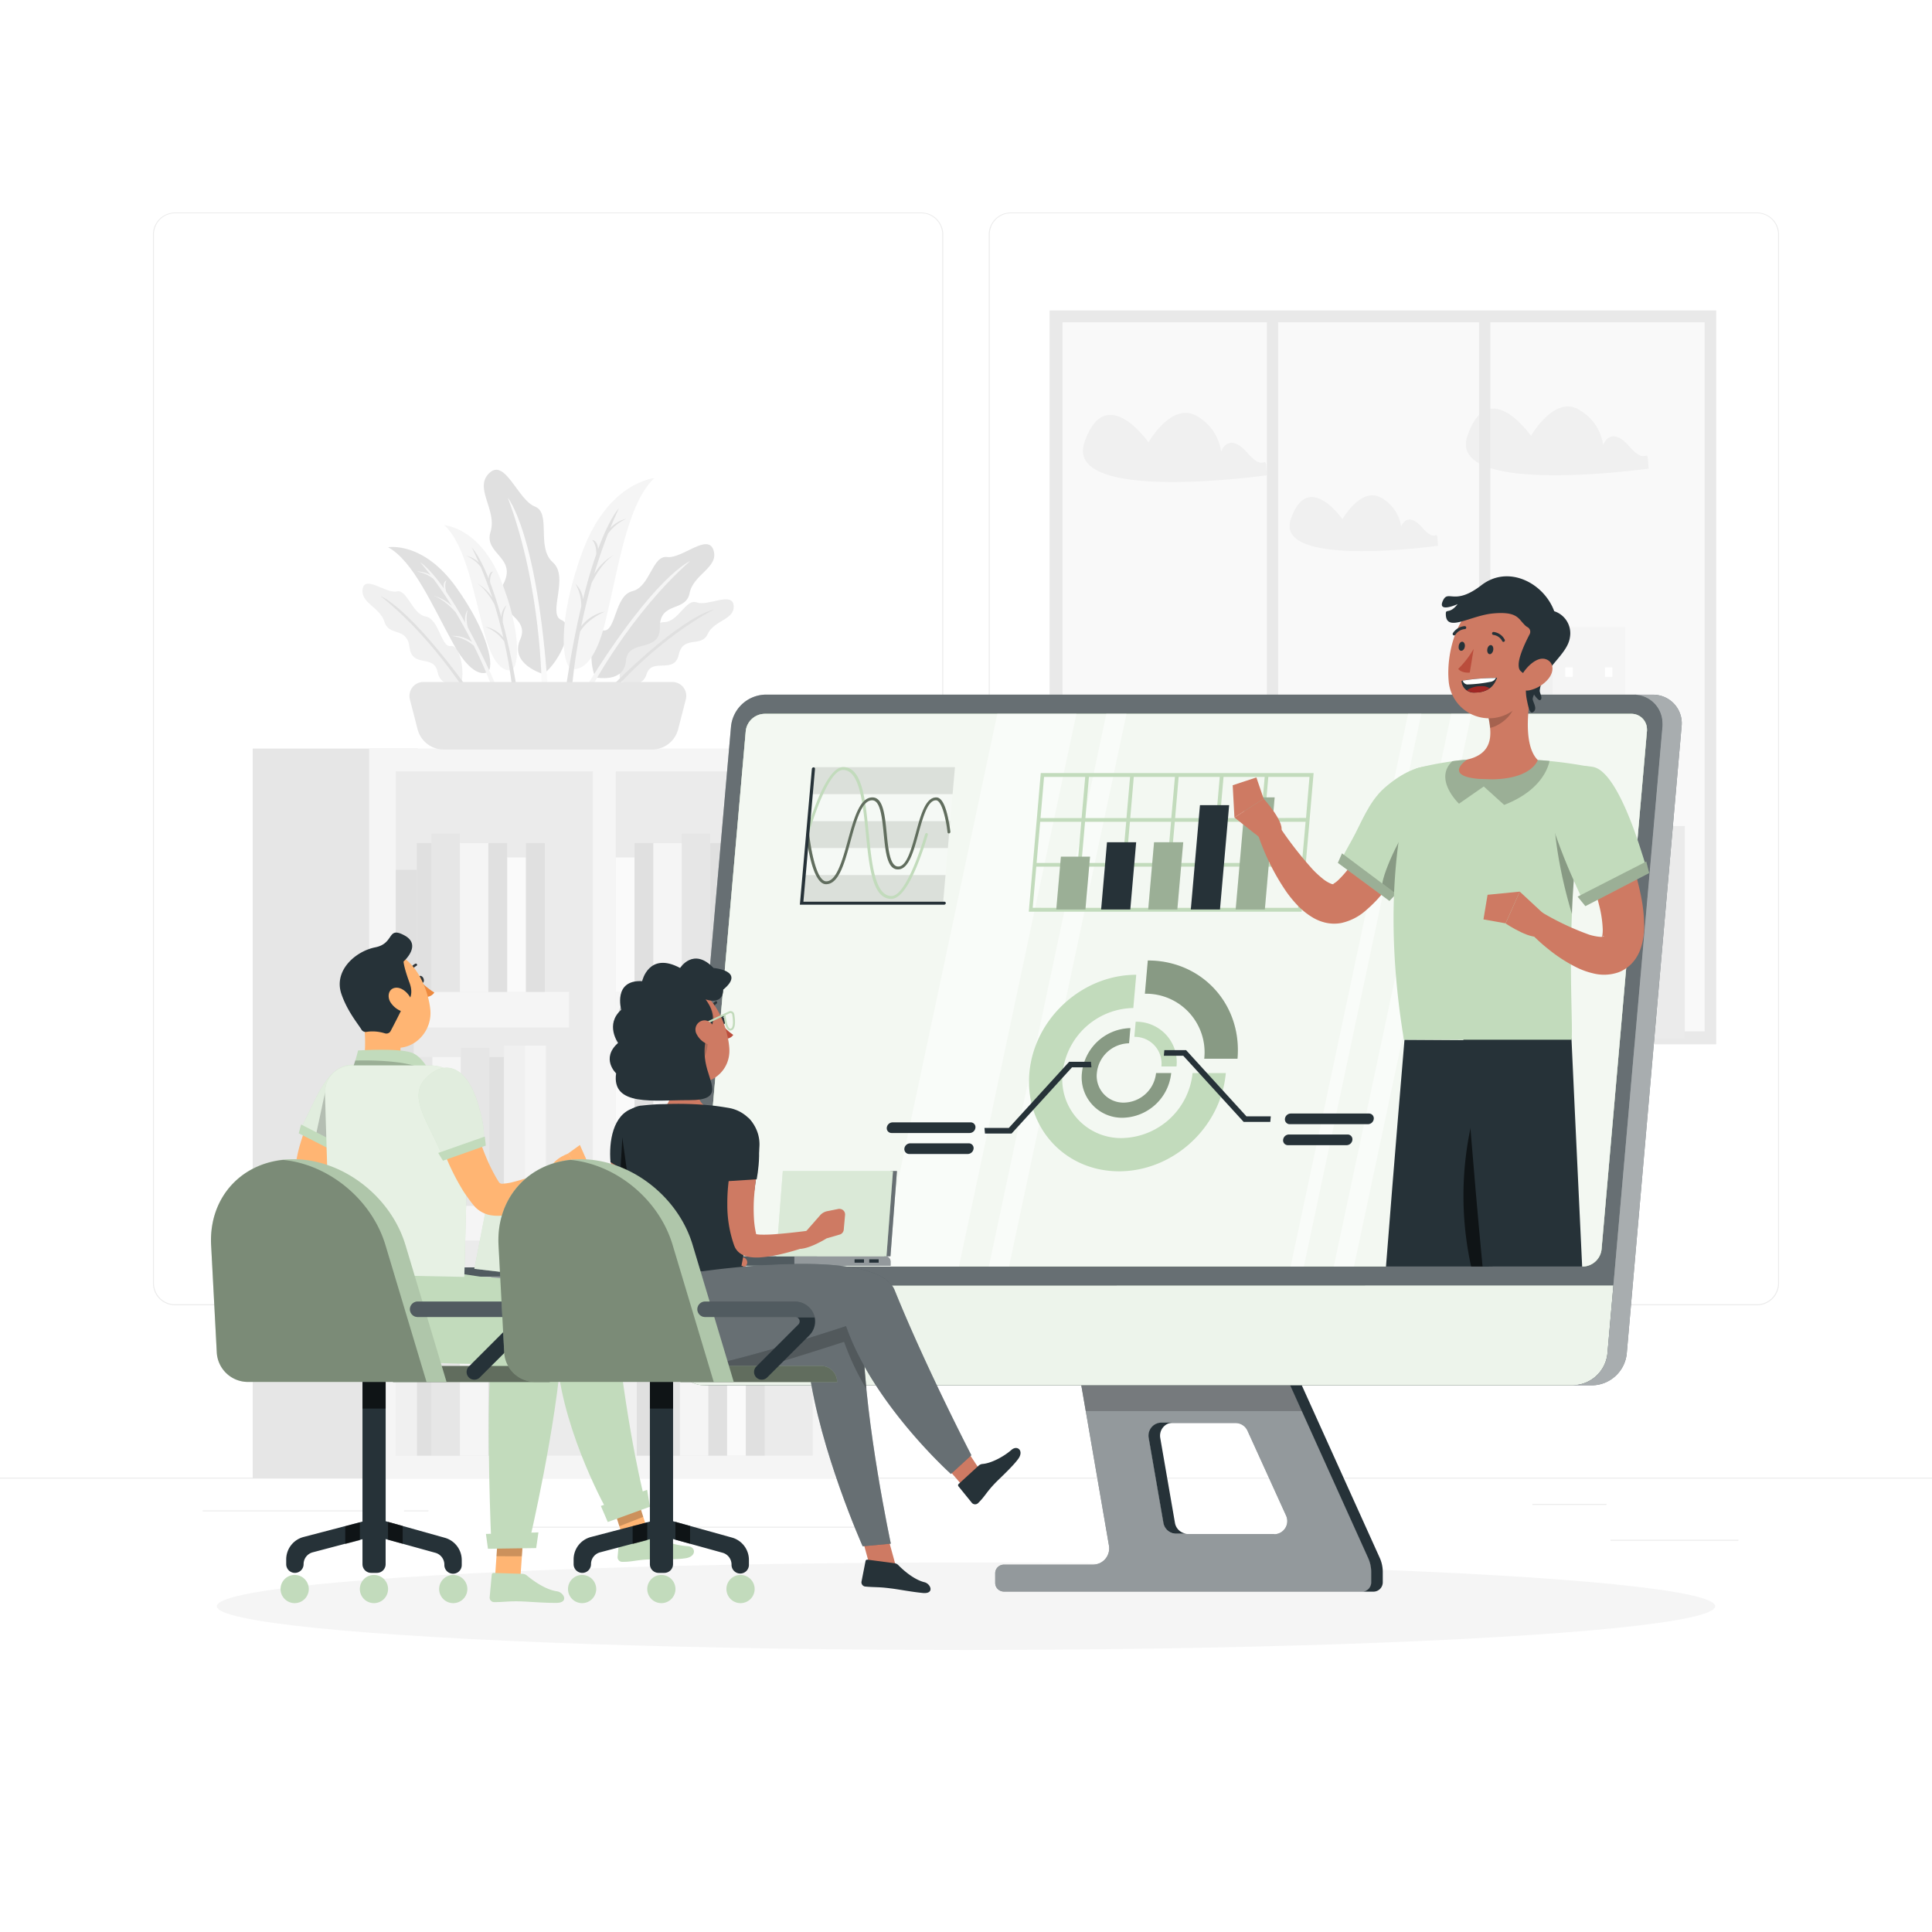<?xml version="1.0" encoding="UTF-8"?>
<svg xmlns="http://www.w3.org/2000/svg" xmlns:xlink="http://www.w3.org/1999/xlink" xmlns:svgjs="http://svgjs.com/svgjs" class="animated" id="freepik_stories-digital-presentation" viewBox="0 0 500 500">
  <style>svg#freepik_stories-digital-presentation:not(.animated) .animable {opacity: 0;}svg#freepik_stories-digital-presentation.animated #freepik--background-complete--inject-42 {animation: 6s Infinite  linear floating;animation-delay: 0s;}            @keyframes floating {                0% {                    opacity: 1;                    transform: translateY(0px);                }                50% {                    transform: translateY(-10px);                }                100% {                    opacity: 1;                    transform: translateY(0px);                }            }        </style>
  <g id="freepik--background-complete--inject-42" class="animable animator-active" style="transform-origin: 250px 228.23px;">
    <rect x="416.78" y="398.49" width="33.12" height="0.25" style="fill: rgb(235, 235, 235); transform-origin: 433.34px 398.615px;" id="elkufk0vwm82" class="animable"></rect>
    <rect x="322.53" y="401.21" width="8.69" height="0.25" style="fill: rgb(235, 235, 235); transform-origin: 326.875px 401.335px;" id="el61gzlnzn7n2" class="animable"></rect>
    <rect x="396.59" y="389.21" width="19.19" height="0.25" style="fill: rgb(235, 235, 235); transform-origin: 406.185px 389.335px;" id="elueorf01kbu" class="animable"></rect>
    <rect x="52.46" y="390.89" width="43.19" height="0.25" style="fill: rgb(235, 235, 235); transform-origin: 74.055px 391.015px;" id="el5l9p61a9n6v" class="animable"></rect>
    <rect x="104.56" y="390.89" width="6.33" height="0.25" style="fill: rgb(235, 235, 235); transform-origin: 107.725px 391.015px;" id="el9wpwz0eymlh" class="animable"></rect>
    <rect x="131.47" y="395.11" width="93.68" height="0.25" style="fill: rgb(235, 235, 235); transform-origin: 178.31px 395.235px;" id="el9oo3oteex14" class="animable"></rect>
    <path d="M238.4,337.8H45.3a5.71,5.71,0,0,1-5.71-5.71V60.66A5.71,5.71,0,0,1,45.3,55H238.4a5.71,5.71,0,0,1,5.71,5.71V332.09A5.71,5.71,0,0,1,238.4,337.8ZM45.3,55.2a5.47,5.47,0,0,0-5.46,5.46V332.09a5.47,5.47,0,0,0,5.46,5.46H238.4a5.47,5.47,0,0,0,5.46-5.46V60.66a5.47,5.47,0,0,0-5.46-5.46Z" style="fill: rgb(235, 235, 235); transform-origin: 141.85px 196.4px;" id="elnbcnfn7mlfl" class="animable"></path>
    <path d="M454.7,337.8H261.6a5.71,5.71,0,0,1-5.71-5.71V60.66A5.71,5.71,0,0,1,261.6,55H454.7a5.71,5.71,0,0,1,5.71,5.71V332.09A5.71,5.71,0,0,1,454.7,337.8ZM261.6,55.2a5.47,5.47,0,0,0-5.46,5.46V332.09a5.47,5.47,0,0,0,5.46,5.46H454.7a5.47,5.47,0,0,0,5.46-5.46V60.66a5.47,5.47,0,0,0-5.46-5.46Z" style="fill: rgb(235, 235, 235); transform-origin: 358.15px 196.4px;" id="elsp5atdb7zeg" class="animable"></path>
    <rect y="382.4" width="500" height="0.25" style="fill: rgb(235, 235, 235); transform-origin: 250px 382.525px;" id="elynffq62ftc" class="animable"></rect>
    <rect x="271.64" y="80.35" width="172.52" height="189.92" style="fill: rgb(233, 233, 233); transform-origin: 357.9px 175.31px;" id="el3yg51tqcb6c" class="animable"></rect>
    <rect x="274.97" y="83.42" width="166.19" height="183.49" style="fill: #f9f9f9; transform-origin: 358.065px 175.165px;" id="elhi7gwqrsn45" class="animable"></rect>
    <rect x="318.28" y="187.48" width="21.23" height="79.91" style="fill: rgb(240, 240, 240); transform-origin: 328.895px 227.435px;" id="el896anrdjrul" class="animable"></rect>
    <rect x="300.69" y="181.34" width="19.12" height="86.05" style="fill: rgb(240, 240, 240); transform-origin: 310.25px 224.365px;" id="el9n5z2b5mtqn" class="animable"></rect>
    <rect x="284.93" y="222.95" width="19.12" height="44.45" style="fill: rgb(235, 235, 235); transform-origin: 294.49px 245.175px;" id="elezjoabhd9xl" class="animable"></rect>
    <rect x="336.31" y="211.81" width="21.23" height="55.58" style="fill: rgb(240, 240, 240); transform-origin: 346.925px 239.6px;" id="el4xhs9apg8qi" class="animable"></rect>
    <rect x="304.05" y="189.78" width="1.96" height="1.97" style="fill: rgb(255, 255, 255); transform-origin: 305.03px 190.765px;" id="elv90lzk2z8xc" class="animable"></rect>
    <rect x="314.49" y="189.78" width="1.96" height="1.97" style="fill: rgb(255, 255, 255); transform-origin: 315.47px 190.765px;" id="elj2vwxqreecj" class="animable"></rect>
    <rect x="304.05" y="196.18" width="1.96" height="1.97" style="fill: rgb(255, 255, 255); transform-origin: 305.03px 197.165px;" id="el3ez07byppvi" class="animable"></rect>
    <rect x="309.27" y="196.18" width="1.96" height="1.97" style="fill: rgb(255, 255, 255); transform-origin: 310.25px 197.165px;" id="el6m5u2e7eg5d" class="animable"></rect>
    <rect x="314.49" y="202.57" width="1.96" height="1.97" style="fill: rgb(255, 255, 255); transform-origin: 315.47px 203.555px;" id="el5xadlbu3975" class="animable"></rect>
    <rect x="304.05" y="208.96" width="1.96" height="1.97" style="fill: rgb(255, 255, 255); transform-origin: 305.03px 209.945px;" id="elkqcmogrynd" class="animable"></rect>
    <rect x="309.27" y="208.96" width="1.96" height="1.97" style="fill: rgb(255, 255, 255); transform-origin: 310.25px 209.945px;" id="elyjw2hnvt6no" class="animable"></rect>
    <rect x="309.27" y="215.36" width="1.96" height="1.97" style="fill: rgb(255, 255, 255); transform-origin: 310.25px 216.345px;" id="elcbd9bm19mrj" class="animable"></rect>
    <rect x="314.49" y="215.36" width="1.96" height="1.97" style="fill: rgb(255, 255, 255); transform-origin: 315.47px 216.345px;" id="el0wn0frq98lz" class="animable"></rect>
    <rect x="309.27" y="221.75" width="1.96" height="1.97" style="fill: rgb(255, 255, 255); transform-origin: 310.25px 222.735px;" id="el9gm3p6t749d" class="animable"></rect>
    <rect x="314.49" y="221.75" width="1.96" height="1.97" style="fill: rgb(255, 255, 255); transform-origin: 315.47px 222.735px;" id="el6rs28b9dwn" class="animable"></rect>
    <rect x="314.49" y="228.14" width="1.96" height="1.97" style="fill: rgb(255, 255, 255); transform-origin: 315.47px 229.125px;" id="elixtyug7hj2k" class="animable"></rect>
    <rect x="309.27" y="234.54" width="1.96" height="1.97" style="fill: rgb(255, 255, 255); transform-origin: 310.25px 235.525px;" id="eljt6j4fmosfe" class="animable"></rect>
    <g id="el0vtsj6by4rd9">
      <rect x="351.17" y="215.36" width="1.96" height="1.97" style="fill: rgb(255, 255, 255); transform-origin: 352.15px 216.345px; transform: rotate(180deg);" class="animable"></rect>
    </g>
    <g id="el5c5c070mrlg">
      <rect x="340.73" y="215.36" width="1.96" height="1.97" style="fill: rgb(255, 255, 255); transform-origin: 341.71px 216.345px; transform: rotate(180deg);" class="animable"></rect>
    </g>
    <g id="elaohehpdhuph">
      <rect x="351.17" y="221.75" width="1.96" height="1.97" style="fill: rgb(255, 255, 255); transform-origin: 352.15px 222.735px; transform: rotate(180deg);" class="animable"></rect>
    </g>
    <g id="elj3wu4fyjd3">
      <rect x="345.95" y="221.75" width="1.96" height="1.97" style="fill: rgb(255, 255, 255); transform-origin: 346.93px 222.735px; transform: rotate(180deg);" class="animable"></rect>
    </g>
    <g id="elv3h26hko91">
      <rect x="340.73" y="228.14" width="1.96" height="1.97" style="fill: rgb(255, 255, 255); transform-origin: 341.71px 229.125px; transform: rotate(180deg);" class="animable"></rect>
    </g>
    <g id="elw6dez389hjh">
      <rect x="351.17" y="234.54" width="1.96" height="1.97" style="fill: rgb(255, 255, 255); transform-origin: 352.15px 235.525px; transform: rotate(180deg);" class="animable"></rect>
    </g>
    <g id="elyspagzyicw8">
      <rect x="345.95" y="234.54" width="1.96" height="1.97" style="fill: rgb(255, 255, 255); transform-origin: 346.93px 235.525px; transform: rotate(180deg);" class="animable"></rect>
    </g>
    <g id="elban5gdh8rml">
      <rect x="345.95" y="240.93" width="1.96" height="1.97" style="fill: rgb(255, 255, 255); transform-origin: 346.93px 241.915px; transform: rotate(180deg);" class="animable"></rect>
    </g>
    <g id="eliym07vlo4b">
      <rect x="340.73" y="240.93" width="1.96" height="1.97" style="fill: rgb(255, 255, 255); transform-origin: 341.71px 241.915px; transform: rotate(180deg);" class="animable"></rect>
    </g>
    <g id="elscjiza8d8q">
      <rect x="345.95" y="247.32" width="1.96" height="1.97" style="fill: rgb(255, 255, 255); transform-origin: 346.93px 248.305px; transform: rotate(180deg);" class="animable"></rect>
    </g>
    <g id="elwepoy85mt6">
      <rect x="340.73" y="247.32" width="1.96" height="1.97" style="fill: rgb(255, 255, 255); transform-origin: 341.71px 248.305px; transform: rotate(180deg);" class="animable"></rect>
    </g>
    <g id="elflxamrm2fr">
      <rect x="340.73" y="253.71" width="1.96" height="1.97" style="fill: rgb(255, 255, 255); transform-origin: 341.71px 254.695px; transform: rotate(180deg);" class="animable"></rect>
    </g>
    <g id="el4snx4dtug0g">
      <rect x="345.95" y="260.11" width="1.96" height="1.97" style="fill: rgb(255, 255, 255); transform-origin: 346.93px 261.095px; transform: rotate(180deg);" class="animable"></rect>
    </g>
    <g id="el4rii6wz3cob">
      <rect x="382.49" y="169.88" width="20.83" height="98.9" style="fill: rgb(240, 240, 240); transform-origin: 392.905px 219.33px; transform: rotate(180deg);" class="animable"></rect>
    </g>
    <g id="el1hi5m6jqahw">
      <rect x="401.82" y="162.28" width="18.76" height="106.5" style="fill: rgb(245, 245, 245); transform-origin: 411.2px 215.53px; transform: rotate(180deg);" class="animable"></rect>
    </g>
    <g id="elnws2k8dq34">
      <rect x="417.28" y="213.77" width="18.76" height="55" style="fill: rgb(235, 235, 235); transform-origin: 426.66px 241.27px; transform: rotate(180deg);" class="animable"></rect>
    </g>
    <g id="el8hsq8ybjmaf">
      <rect x="364.79" y="200" width="20.83" height="68.78" style="fill: rgb(245, 245, 245); transform-origin: 375.205px 234.39px; transform: rotate(180deg);" class="animable"></rect>
    </g>
    <g id="elg9fcihv16me">
      <rect x="415.36" y="172.73" width="1.92" height="2.44" style="fill: rgb(255, 255, 255); transform-origin: 416.32px 173.95px; transform: rotate(180deg);" class="animable"></rect>
    </g>
    <g id="elyb6ynwz9yr">
      <rect x="405.11" y="172.73" width="1.92" height="2.44" style="fill: rgb(255, 255, 255); transform-origin: 406.07px 173.95px; transform: rotate(180deg);" class="animable"></rect>
    </g>
    <g id="elm7qntrfiubd">
      <rect x="415.36" y="180.64" width="1.92" height="2.44" style="fill: rgb(255, 255, 255); transform-origin: 416.32px 181.86px; transform: rotate(180deg);" class="animable"></rect>
    </g>
    <g id="elh3c69x9mf7e">
      <rect x="410.24" y="180.64" width="1.92" height="2.44" style="fill: rgb(255, 255, 255); transform-origin: 411.2px 181.86px; transform: rotate(180deg);" class="animable"></rect>
    </g>
    <g id="el993m8ck3vhw">
      <rect x="405.11" y="188.56" width="1.92" height="2.44" style="fill: rgb(255, 255, 255); transform-origin: 406.07px 189.78px; transform: rotate(180deg);" class="animable"></rect>
    </g>
    <g id="ellq7jwlg3l6c">
      <rect x="415.36" y="196.47" width="1.92" height="2.44" style="fill: rgb(255, 255, 255); transform-origin: 416.32px 197.69px; transform: rotate(180deg);" class="animable"></rect>
    </g>
    <g id="el3mhj36n864y">
      <rect x="410.24" y="196.47" width="1.92" height="2.44" style="fill: rgb(255, 255, 255); transform-origin: 411.2px 197.69px; transform: rotate(180deg);" class="animable"></rect>
    </g>
    <g id="elkat6gm1s9qk">
      <rect x="410.24" y="204.38" width="1.92" height="2.44" style="fill: rgb(255, 255, 255); transform-origin: 411.2px 205.6px; transform: rotate(180deg);" class="animable"></rect>
    </g>
    <g id="elcdaqa10t24u">
      <rect x="405.11" y="204.38" width="1.92" height="2.44" style="fill: rgb(255, 255, 255); transform-origin: 406.07px 205.6px; transform: rotate(180deg);" class="animable"></rect>
    </g>
    <g id="elo48jt89tf1b">
      <rect x="410.24" y="212.29" width="1.92" height="2.44" style="fill: rgb(255, 255, 255); transform-origin: 411.2px 213.51px; transform: rotate(180deg);" class="animable"></rect>
    </g>
    <g id="els8ttkg7jnm">
      <rect x="405.11" y="212.29" width="1.92" height="2.44" style="fill: rgb(255, 255, 255); transform-origin: 406.07px 213.51px; transform: rotate(180deg);" class="animable"></rect>
    </g>
    <g id="elyy2qvyc8uvf">
      <rect x="405.11" y="220.2" width="1.92" height="2.44" style="fill: rgb(255, 255, 255); transform-origin: 406.07px 221.42px; transform: rotate(180deg);" class="animable"></rect>
    </g>
    <g id="elyiu4fz6gli">
      <rect x="410.24" y="228.12" width="1.92" height="2.44" style="fill: rgb(255, 255, 255); transform-origin: 411.2px 229.34px; transform: rotate(180deg);" class="animable"></rect>
    </g>
    <rect x="369.13" y="204.38" width="1.92" height="2.44" style="fill: rgb(255, 255, 255); transform-origin: 370.09px 205.6px;" id="elt7f6n7s1unq" class="animable"></rect>
    <rect x="379.37" y="204.38" width="1.92" height="2.44" style="fill: rgb(255, 255, 255); transform-origin: 380.33px 205.6px;" id="elb0jjj1musbr" class="animable"></rect>
    <rect x="369.13" y="212.29" width="1.92" height="2.44" style="fill: rgb(255, 255, 255); transform-origin: 370.09px 213.51px;" id="elj87o8ggzymp" class="animable"></rect>
    <rect x="374.25" y="212.29" width="1.92" height="2.44" style="fill: rgb(255, 255, 255); transform-origin: 375.21px 213.51px;" id="eljwn4zuqg629" class="animable"></rect>
    <rect x="379.37" y="220.2" width="1.92" height="2.44" style="fill: rgb(255, 255, 255); transform-origin: 380.33px 221.42px;" id="el28bf0dfn5g8" class="animable"></rect>
    <rect x="369.13" y="228.12" width="1.92" height="2.44" style="fill: rgb(255, 255, 255); transform-origin: 370.09px 229.34px;" id="eldnuuqlx365u" class="animable"></rect>
    <rect x="374.25" y="228.12" width="1.92" height="2.44" style="fill: rgb(255, 255, 255); transform-origin: 375.21px 229.34px;" id="ely1uks4mfdse" class="animable"></rect>
    <rect x="374.25" y="236.03" width="1.92" height="2.44" style="fill: rgb(255, 255, 255); transform-origin: 375.21px 237.25px;" id="eleeotkp3w29g" class="animable"></rect>
    <rect x="379.37" y="236.03" width="1.92" height="2.44" style="fill: rgb(255, 255, 255); transform-origin: 380.33px 237.25px;" id="eloqy6rtvjbi" class="animable"></rect>
    <rect x="374.25" y="243.94" width="1.92" height="2.44" style="fill: rgb(255, 255, 255); transform-origin: 375.21px 245.16px;" id="eldrs00v5ugra" class="animable"></rect>
    <rect x="379.37" y="243.94" width="1.92" height="2.44" style="fill: rgb(255, 255, 255); transform-origin: 380.33px 245.16px;" id="elb9runk6vo3" class="animable"></rect>
    <rect x="379.37" y="251.85" width="1.92" height="2.44" style="fill: rgb(255, 255, 255); transform-origin: 380.33px 253.07px;" id="ellq6zaec9cxo" class="animable"></rect>
    <rect x="374.25" y="259.76" width="1.92" height="2.44" style="fill: rgb(255, 255, 255); transform-origin: 375.21px 260.98px;" id="elp62bwxc5cmi" class="animable"></rect>
    <path d="M327.86,123s-52.66,7.48-47.2-8.52,16.56,0,16.56,0,5.71-10,11.94-7.11a12.55,12.55,0,0,1,6.87,9.5s1.85-5.37,6.84.38S327.38,116,327.86,123Z" style="fill: rgb(240, 240, 240); transform-origin: 304.061px 115.796px;" id="elmd2ocd0lypf" class="animable"></path>
    <path d="M372.15,141.24s-42.49,6-38.09-6.88,13.36,0,13.36,0,4.61-8.11,9.64-5.74a10.15,10.15,0,0,1,5.55,7.67s1.49-4.33,5.52.31S371.77,135.57,372.15,141.24Z" style="fill: rgb(240, 240, 240); transform-origin: 352.945px 135.411px;" id="eldm615h5rexe" class="animable"></path>
    <path d="M426.66,121.27s-52.31,7.43-46.89-8.46,16.45,0,16.45,0,5.67-10,11.86-7.07a12.46,12.46,0,0,1,6.82,9.44s1.84-5.33,6.8.38S426.18,114.3,426.66,121.27Z" style="fill: rgb(240, 240, 240); transform-origin: 403.018px 114.104px;" id="ela3e8q9hd11v" class="animable"></path>
    <rect x="327.86" y="80.78" width="2.92" height="189.49" style="fill: rgb(233, 233, 233); transform-origin: 329.32px 175.525px;" id="elw4zud6kn39s" class="animable"></rect>
    <rect x="382.78" y="80.78" width="2.92" height="189.49" style="fill: rgb(233, 233, 233); transform-origin: 384.24px 175.525px;" id="elrcfe8pdov7g" class="animable"></rect>
    <rect x="65.41" y="193.73" width="42.72" height="188.89" style="fill: rgb(230, 230, 230); transform-origin: 86.77px 288.175px;" id="elbc9994k1zyt" class="animable"></rect>
    <rect x="95.52" y="193.73" width="120.55" height="188.89" style="fill: rgb(245, 245, 245); transform-origin: 155.795px 288.175px;" id="eliuv0xehigdc" class="animable"></rect>
    <rect x="159.36" y="199.63" width="50.98" height="177.08" style="fill: rgb(235, 235, 235); transform-origin: 184.85px 288.17px;" id="elgtzo4bb5oxi" class="animable"></rect>
    <rect x="102.44" y="199.63" width="50.98" height="177.08" style="fill: rgb(235, 235, 235); transform-origin: 127.93px 288.17px;" id="elfdc058y1uwr" class="animable"></rect>
    <g id="eltqpfftcc4vi">
      <rect x="159.36" y="256.7" width="44.82" height="9.23" style="fill: rgb(245, 245, 245); transform-origin: 181.77px 261.315px; transform: rotate(180deg);" class="animable"></rect>
    </g>
    <g id="elg89kec509h">
      <rect x="102.44" y="256.7" width="44.82" height="9.23" style="fill: rgb(245, 245, 245); transform-origin: 124.85px 261.315px; transform: rotate(180deg);" class="animable"></rect>
    </g>
    <g id="elbkhbyztuq3k">
      <rect x="159.36" y="311.8" width="44.82" height="9.23" style="fill: rgb(245, 245, 245); transform-origin: 181.77px 316.415px; transform: rotate(180deg);" class="animable"></rect>
    </g>
    <g id="elcwh48do1hc8">
      <rect x="102.44" y="311.8" width="44.82" height="9.23" style="fill: rgb(245, 245, 245); transform-origin: 124.85px 316.415px; transform: rotate(180deg);" class="animable"></rect>
    </g>
    <g id="elm8qarotwx">
      <rect x="188.16" y="326.18" width="4.87" height="50.53" style="fill: rgb(250, 250, 250); transform-origin: 190.595px 351.445px; transform: rotate(180deg);" class="animable"></rect>
    </g>
    <g id="elwvmkkq9mzg">
      <rect x="183.29" y="330.55" width="4.87" height="46.16" style="fill: rgb(224, 224, 224); transform-origin: 185.725px 353.63px; transform: rotate(180deg);" class="animable"></rect>
    </g>
    <g id="elp6g8xtlrpp">
      <rect x="193.04" y="330.55" width="4.87" height="46.16" style="fill: rgb(224, 224, 224); transform-origin: 195.475px 353.63px; transform: rotate(180deg);" class="animable"></rect>
    </g>
    <g id="elzc15hozaab">
      <rect x="164.8" y="330.55" width="3.79" height="46.16" style="fill: rgb(224, 224, 224); transform-origin: 166.695px 353.63px; transform: rotate(180deg);" class="animable"></rect>
    </g>
    <g id="elwudtnf7ae7s">
      <rect x="159.36" y="326.98" width="5.44" height="49.73" style="fill: rgb(240, 240, 240); transform-origin: 162.08px 351.845px; transform: rotate(180deg);" class="animable"></rect>
    </g>
    <g id="elrz8fgv9hvs">
      <rect x="175.94" y="330.55" width="7.35" height="46.16" style="fill: rgb(245, 245, 245); transform-origin: 179.615px 353.63px; transform: rotate(180deg);" class="animable"></rect>
    </g>
    <g id="elocqhg8um8gr">
      <rect x="168.58" y="327.65" width="7.35" height="49.06" style="fill: rgb(230, 230, 230); transform-origin: 172.255px 352.18px; transform: rotate(180deg);" class="animable"></rect>
    </g>
    <g id="el5be7mm4c83d">
      <rect x="131.25" y="326.18" width="4.87" height="50.53" style="fill: rgb(224, 224, 224); transform-origin: 133.685px 351.445px; transform: rotate(180deg);" class="animable"></rect>
    </g>
    <g id="elfd9g3k2dwia">
      <rect x="126.37" y="330.55" width="4.87" height="46.16" style="fill: rgb(224, 224, 224); transform-origin: 128.805px 353.63px; transform: rotate(180deg);" class="animable"></rect>
    </g>
    <g id="elsbc8wedc4k">
      <rect x="136.12" y="330.55" width="4.87" height="46.16" style="fill: rgb(250, 250, 250); transform-origin: 138.555px 353.63px; transform: rotate(180deg);" class="animable"></rect>
    </g>
    <g id="els16fmf3fp7">
      <rect x="107.88" y="330.55" width="3.79" height="46.16" style="fill: rgb(224, 224, 224); transform-origin: 109.775px 353.63px; transform: rotate(180deg);" class="animable"></rect>
    </g>
    <g id="el5btxu8r5k85">
      <rect x="102.44" y="326.98" width="5.44" height="49.73" style="fill: rgb(240, 240, 240); transform-origin: 105.16px 351.845px; transform: rotate(180deg);" class="animable"></rect>
    </g>
    <g id="elw6k33o94xti">
      <rect x="119.02" y="330.55" width="7.35" height="46.16" style="fill: rgb(245, 245, 245); transform-origin: 122.695px 353.63px; transform: rotate(180deg);" class="animable"></rect>
    </g>
    <g id="el494ueycfu1v">
      <rect x="111.66" y="327.65" width="7.35" height="49.06" style="fill: rgb(230, 230, 230); transform-origin: 115.335px 352.18px; transform: rotate(180deg);" class="animable"></rect>
    </g>
    <rect x="159.36" y="269.94" width="4.87" height="42.15" style="fill: rgb(250, 250, 250); transform-origin: 161.795px 291.015px;" id="el25y0bq7pdv4j" class="animable"></rect>
    <rect x="164.23" y="273.58" width="4.87" height="38.51" style="fill: rgb(224, 224, 224); transform-origin: 166.665px 292.835px;" id="elto3if62jow" class="animable"></rect>
    <rect x="183.81" y="273.58" width="3.79" height="38.51" style="fill: rgb(224, 224, 224); transform-origin: 185.705px 292.835px;" id="elhxtb4qeesvs" class="animable"></rect>
    <rect x="193.04" y="273.58" width="4.33" height="38.51" style="fill: rgb(224, 224, 224); transform-origin: 195.205px 292.835px;" id="elj6qzx1g90m" class="animable"></rect>
    <rect x="187.6" y="270.61" width="5.44" height="41.48" style="fill: rgb(240, 240, 240); transform-origin: 190.32px 291.35px;" id="elk5js90x265" class="animable"></rect>
    <rect x="169.1" y="273.58" width="7.35" height="38.51" style="fill: rgb(245, 245, 245); transform-origin: 172.775px 292.835px;" id="elvd24y3bshv" class="animable"></rect>
    <rect x="176.46" y="271.17" width="7.35" height="40.92" style="fill: rgb(230, 230, 230); transform-origin: 180.135px 291.63px;" id="eljhaxaatubf7" class="animable"></rect>
    <rect x="102.18" y="269.94" width="4.87" height="42.15" style="fill: rgb(224, 224, 224); transform-origin: 104.615px 291.015px;" id="elx4xhhl0ara" class="animable"></rect>
    <rect x="107.05" y="273.58" width="4.87" height="38.51" style="fill: rgb(230, 230, 230); transform-origin: 109.485px 292.835px;" id="elc2fya1uu6tb" class="animable"></rect>
    <rect x="126.63" y="273.58" width="3.79" height="38.51" style="fill: rgb(224, 224, 224); transform-origin: 128.525px 292.835px;" id="el21vth5gvu2u" class="animable"></rect>
    <rect x="130.42" y="270.61" width="5.44" height="41.48" style="fill: rgb(240, 240, 240); transform-origin: 133.14px 291.35px;" id="elfuvrzjt32wi" class="animable"></rect>
    <rect x="135.84" y="270.61" width="5.44" height="41.48" style="fill: rgb(245, 245, 245); transform-origin: 138.56px 291.35px;" id="el1pi5lba70zg" class="animable"></rect>
    <rect x="111.92" y="273.58" width="7.35" height="38.51" style="fill: rgb(245, 245, 245); transform-origin: 115.595px 292.835px;" id="eln0enhaobssc" class="animable"></rect>
    <rect x="119.28" y="271.17" width="7.35" height="40.92" style="fill: rgb(230, 230, 230); transform-origin: 122.955px 291.63px;" id="el6mszkhb32kr" class="animable"></rect>
    <rect x="159.36" y="221.91" width="4.87" height="34.78" style="fill: rgb(250, 250, 250); transform-origin: 161.795px 239.3px;" id="el77if32n624" class="animable"></rect>
    <rect x="164.23" y="218.19" width="4.87" height="38.51" style="fill: rgb(224, 224, 224); transform-origin: 166.665px 237.445px;" id="eln7k13nd8ba" class="animable"></rect>
    <rect x="193.04" y="218.19" width="4.87" height="38.51" style="fill: rgb(224, 224, 224); transform-origin: 195.475px 237.445px;" id="elfr41y03r5qc" class="animable"></rect>
    <rect x="183.81" y="218.19" width="3.79" height="38.51" style="fill: rgb(224, 224, 224); transform-origin: 185.705px 237.445px;" id="elybpaor44lhq" class="animable"></rect>
    <rect x="187.6" y="215.21" width="5.44" height="41.48" style="fill: rgb(240, 240, 240); transform-origin: 190.32px 235.95px;" id="el1qbu0idtji" class="animable"></rect>
    <rect x="169.1" y="218.19" width="7.35" height="38.51" style="fill: rgb(245, 245, 245); transform-origin: 172.775px 237.445px;" id="elu6bkqrqyqr" class="animable"></rect>
    <rect x="176.46" y="215.77" width="7.35" height="40.92" style="fill: rgb(230, 230, 230); transform-origin: 180.135px 236.23px;" id="elo6qc9f28w6e" class="animable"></rect>
    <g id="eloopieyept2f">
      <rect x="131.25" y="221.91" width="4.87" height="34.78" style="fill: rgb(250, 250, 250); transform-origin: 133.685px 239.3px; transform: rotate(180deg);" class="animable"></rect>
    </g>
    <g id="elp3mkssf6g8">
      <rect x="126.37" y="218.19" width="4.87" height="38.51" style="fill: rgb(224, 224, 224); transform-origin: 128.805px 237.445px; transform: rotate(180deg);" class="animable"></rect>
    </g>
    <g id="el7yy8o99eqa6">
      <rect x="136.12" y="218.19" width="4.87" height="38.51" style="fill: rgb(224, 224, 224); transform-origin: 138.555px 237.445px; transform: rotate(180deg);" class="animable"></rect>
    </g>
    <g id="elstocgeku1ga">
      <rect x="107.88" y="218.19" width="3.79" height="38.51" style="fill: rgb(224, 224, 224); transform-origin: 109.775px 237.445px; transform: rotate(180deg);" class="animable"></rect>
    </g>
    <g id="eluo2ca210eze">
      <rect x="102.44" y="225.11" width="5.44" height="31.58" style="fill: rgb(224, 224, 224); transform-origin: 105.16px 240.9px; transform: rotate(180deg);" class="animable"></rect>
    </g>
    <g id="elrf8d1687jh">
      <rect x="119.02" y="218.19" width="7.35" height="38.51" style="fill: rgb(245, 245, 245); transform-origin: 122.695px 237.445px; transform: rotate(180deg);" class="animable"></rect>
    </g>
    <g id="elf1asbnfz3od">
      <rect x="111.66" y="215.77" width="7.35" height="40.92" style="fill: rgb(230, 230, 230); transform-origin: 115.335px 236.23px; transform: rotate(180deg);" class="animable"></rect>
    </g>
    <path d="M160.51,176.26s5.46,2.59,6.84-1.81,7.15.17,8.3-5,5.87-1.75,7.49-5.35,7.07-3.69,6.73-7.38-6.66.25-9.54-.81-4.72,5.09-8.52,5.1-5.06,7.26-7.55,6.4S159.81,172.74,160.51,176.26Z" style="fill: rgb(235, 235, 235); transform-origin: 175.126px 166.061px;" id="elnwqvs46tlo7" class="animable"></path>
    <path d="M159.34,178.05s11-12.65,25.4-20.3c0,0-7.55,1.08-26.42,19.87Z" style="fill: rgb(224, 224, 224); transform-origin: 171.53px 167.9px;" id="elxq2uovj126f" class="animable"></path>
    <path d="M140.64,174.46s-8.88-2.52-6-9-8.38-7-4.48-14.11-5-7.92-3.22-13.68-4.4-11.36-.3-15.26,7.4,7,11.77,8.67.29,10.6,4.65,14.44-1.48,13.43,2.24,14.94S145,171.12,140.64,174.46Z" style="fill: rgb(224, 224, 224); transform-origin: 135.987px 148.016px;" id="ellsk9e458tpq" class="animable"></path>
    <path d="M140.18,177.69s0-25.64-8.76-48.87c0,0,7.59,8.83,10.36,49.41Z" style="fill: rgb(250, 250, 250); transform-origin: 136.6px 153.525px;" id="elfz6kriuocn5" class="animable"></path>
    <path d="M154.08,175.3s7.45,1.62,7.91-4.26,8.84-1.87,8.78-8.67,6.73-3.89,7.69-8.84,7.66-6.66,6.19-11.15-8.12,2.26-12,1.78-4.37,7.72-9,8.84-4.17,10.51-7.48,10.17S152.22,171.13,154.08,175.3Z" style="fill: rgb(224, 224, 224); transform-origin: 168.955px 158.168px;" id="elhdjaode6y3q" class="animable"></path>
    <path d="M153.14,177.87s10-19,25.49-32.68c0,0-9,3.54-26.86,32.44Z" style="fill: rgb(245, 245, 245); transform-origin: 165.2px 161.53px;" id="eli6zu4u6xmr" class="animable"></path>
    <path d="M119.4,176.78s-5.2,1.79-6.16-2.89-6.57-.91-7.25-6.36-5.26-2.68-6.48-6.58-6.23-4.83-5.65-8.52,6.1,1.27,8.82.63,4,5.9,7.46,6.48,4.12,8.15,6.46,7.65S120.3,173.31,119.4,176.78Z" style="fill: rgb(240, 240, 240); transform-origin: 106.747px 164.084px;" id="el9dlc7nzqkpb" class="animable"></path>
    <path d="M120.34,178.77s-9.22-14.53-21.84-24.49c0,0,6.85,2.24,22.81,24.21Z" style="fill: rgb(224, 224, 224); transform-origin: 109.905px 166.525px;" id="el2exug45tu1n" class="animable"></path>
    <path d="M126.2,173.9s-3.45,2.56-8.87-7.27-10.36-21.48-16.9-25c0,0,9-1.65,17.58,10.28S128,172.88,126.2,173.9Z" style="fill: rgb(224, 224, 224); transform-origin: 113.658px 157.876px;" id="elrhfut14i0n" class="animable"></path>
    <path d="M128.53,177.76c-2.71-6.2-5.19-11.23-7.41-15.3a8.64,8.64,0,0,1-.08-4.62,4.63,4.63,0,0,0-.62,3.35c-1.84-3.29-3.48-5.91-4.92-8-.64-2.23.1-3,.1-3-.83.33-.86,1.29-.72,2.08-3.92-5.49-6.12-6.74-6.12-6.74.93,1.09,1.82,2.2,2.69,3.33a6.63,6.63,0,0,0-3.59-.94,9.07,9.07,0,0,1,4.32,1.91c1.73,2.32,3.31,4.69,4.75,7a11,11,0,0,0-4.84-2.68c.38.1,2.75.87,5.79,4.24,1.64,2.73,3.06,5.37,4.28,7.78a7.89,7.89,0,0,0-5.3-1.59,10.76,10.76,0,0,1,5.77,2.53,112.63,112.63,0,0,1,4.64,10.61Z" style="fill: rgb(245, 245, 245); transform-origin: 118.195px 161.645px;" id="eljzi7e6mab6e" class="animable"></path>
    <path d="M112.09,154.22l-.06,0Z" style="fill: rgb(245, 245, 245); transform-origin: 112.06px 154.22px;" id="elpubf2enyhf" class="animable"></path>
    <path d="M132.34,173.39s-4,1.66-6.89-9.18-5-23.33-10.46-28.29c0,0,9.16.55,14.62,14.16S134.31,172.82,132.34,173.39Z" style="fill: rgb(245, 245, 245); transform-origin: 124.401px 154.701px;" id="elbtztz45uh9" class="animable"></path>
    <path d="M133.68,177.69c-1.16-6.67-2.37-12.14-3.56-16.63a8.65,8.65,0,0,1,1-4.5,4.69,4.69,0,0,0-1.4,3.11c-1-3.63-2-6.57-2.88-8.93-.09-2.31.81-2.84.81-2.84-.89.12-1.15,1-1.2,1.84-2.5-6.27-4.33-8-4.33-8,.64,1.28,1.24,2.57,1.81,3.87a6.63,6.63,0,0,0-3.26-1.77,9.06,9.06,0,0,1,3.74,2.89c1.13,2.67,2.1,5.34,3,7.94a11,11,0,0,0-4.07-3.76c.34.19,2.46,1.5,4.62,5.5.93,3,1.69,6,2.3,8.58a7.88,7.88,0,0,0-4.77-2.81,10.76,10.76,0,0,1,5,3.83,112.93,112.93,0,0,1,2,11.41Z" style="fill: rgb(224, 224, 224); transform-origin: 127.175px 159.715px;" id="el7ncwnzen9l9" class="animable"></path>
    <path d="M123.32,150.91l-.06,0Z" style="fill: rgb(224, 224, 224); transform-origin: 123.29px 150.91px;" id="el8g6wip6tgpe" class="animable"></path>
    <path d="M148,173.07s5.22,2,8.66-12.17,5.67-30.52,12.68-37.16c0,0-11.9,1-18.56,18.92S145.38,172.4,148,173.07Z" style="fill: rgb(245, 245, 245); transform-origin: 157.613px 148.453px;" id="elikhto3tl8he" class="animable"></path>
    <path d="M146.35,178.71c1.29-8.71,2.68-15.87,4.08-21.75a11.27,11.27,0,0,0-1.49-5.83,6.08,6.08,0,0,1,1.93,4c1.18-4.76,2.36-8.61,3.45-11.71,0-3-1.14-3.67-1.14-3.67,1.16.12,1.52,1.31,1.61,2.36,3.06-8.25,5.38-10.56,5.38-10.56-.79,1.68-1.53,3.39-2.23,5.1a8.7,8.7,0,0,1,4.18-2.41,11.86,11.86,0,0,0-4.77,3.88c-1.37,3.51-2.55,7-3.57,10.43a14.18,14.18,0,0,1,5.17-5c-.44.26-3.16,2-5.83,7.3-1.12,4-2,7.8-2.71,11.24a10.27,10.27,0,0,1,6.11-3.81c-3.77,1.75-5.54,3.78-6.38,5.15A144,144,0,0,0,148,178.32Z" style="fill: rgb(224, 224, 224); transform-origin: 154.235px 155.13px;" id="elav2df92pjgo" class="animable"></path>
    <path d="M159,143.53l.07,0Z" style="fill: rgb(224, 224, 224); transform-origin: 159.035px 143.53px;" id="elsupkik41p9" class="animable"></path>
    <path d="M177.49,181l-2,7.78a7,7,0,0,1-6.72,5.2H114.8a7,7,0,0,1-6.72-5.2l-2-7.78a3.6,3.6,0,0,1,3.48-4.5H174A3.59,3.59,0,0,1,177.49,181Z" style="fill: rgb(230, 230, 230); transform-origin: 141.786px 185.24px;" id="el0wecnvcsb79r" class="animable"></path>
  </g>
  <g id="freepik--Shadow--inject-42" class="animable" style="transform-origin: 250px 415.69px;">
    <ellipse id="freepik--path--inject-42" cx="250" cy="415.69" rx="193.89" ry="11.32" style="fill: rgb(245, 245, 245); transform-origin: 250px 415.69px;" class="animable"></ellipse>
  </g>
  <g id="freepik--character-3--inject-42" class="animable" style="transform-origin: 305.09px 280.535px;">
    <path d="M354.11,403.2l-22.52-49.93H278.94L287,400a4.21,4.21,0,0,1-3.43,4.87,3.82,3.82,0,0,1-.68.06H259.8a2.24,2.24,0,0,0-2.24,2.24h0v2.48a2.24,2.24,0,0,0,2.24,2.24h92.68a2.43,2.43,0,0,0,2.43-2.43v-2.58A9.08,9.08,0,0,0,354.11,403.2ZM329.73,397H304.45a3.39,3.39,0,0,1-3.33-2.81l-3.81-22a3.38,3.38,0,0,1,2.75-3.91,3.9,3.9,0,0,1,.59,0h19.11a3.39,3.39,0,0,1,3.09,2l10,22a3.4,3.4,0,0,1-3.08,4.78Z" style="fill: rgb(38, 50, 56); transform-origin: 306.235px 382.58px;" id="elj1ju5cz3ocp" class="animable"></path>
    <g id="el0vu08jz3wf6i">
      <path d="M354.11,403.2l-22.52-49.93H278.94L287,400a4.21,4.21,0,0,1-3.43,4.87,3.82,3.82,0,0,1-.68.06H259.8a2.24,2.24,0,0,0-2.24,2.24h0v2.48a2.24,2.24,0,0,0,2.24,2.24h92.68a2.43,2.43,0,0,0,2.43-2.43v-2.58A9.08,9.08,0,0,0,354.11,403.2ZM329.73,397H304.45a3.39,3.39,0,0,1-3.33-2.81l-3.81-22a3.38,3.38,0,0,1,2.75-3.91,3.9,3.9,0,0,1,.59,0h19.11a3.39,3.39,0,0,1,3.09,2l10,22a3.4,3.4,0,0,1-3.08,4.78Z" style="fill: rgb(255, 255, 255); opacity: 0.5; transform-origin: 306.235px 382.58px;" class="animable"></path>
    </g>
    <g id="elsvg21pjrtho">
      <path d="M329.73,397H304.45a3.39,3.39,0,0,1-3.33-2.81l-3.81-22a3.38,3.38,0,0,1,2.75-3.91,3.9,3.9,0,0,1,.59,0h19.11a3.39,3.39,0,0,1,3.09,2l10,22a3.4,3.4,0,0,1-3.08,4.78Z" style="fill: rgb(255, 255, 255); isolation: isolate; opacity: 0.2; transform-origin: 315.201px 382.664px;" class="animable"></path>
    </g>
    <path d="M303.62,368.17h-3a3.38,3.38,0,0,0-3.39,3.38,2.84,2.84,0,0,0,.05.58l3.81,22a3.39,3.39,0,0,0,3.33,2.81h3a3.39,3.39,0,0,1-3.34-2.81l-3.81-22a3.39,3.39,0,0,1,2.76-3.91A3.66,3.66,0,0,1,303.62,368.17Z" style="fill: rgb(38, 50, 56); transform-origin: 302.325px 382.555px;" id="elp7jzhr6bs6" class="animable"></path>
    <path d="M357.09,403.2l-22.54-49.88h-3l22.52,49.88a8.94,8.94,0,0,1,.8,3.71v2.58a2.43,2.43,0,0,1-2.43,2.43h3a2.42,2.42,0,0,0,2.42-2.43v-2.58A8.94,8.94,0,0,0,357.09,403.2Z" style="fill: rgb(38, 50, 56); transform-origin: 344.705px 382.62px;" id="el41c9xc8pr7h" class="animable"></path>
    <g id="eluwri8zkohen">
      <polygon points="331.57 353.27 278.92 353.27 280.99 365.19 336.96 365.19 331.57 353.27" style="isolation: isolate; opacity: 0.2; transform-origin: 307.94px 359.23px;" class="animable" fill="#000000"></polygon>
    </g>
    <path d="M407.09,358.51H182.49a7.39,7.39,0,0,1-7.53-7.25,8,8,0,0,1,0-1L189.19,188a9.16,9.16,0,0,1,8.94-8.23H422.74a7.4,7.4,0,0,1,7.53,7.26,7.88,7.88,0,0,1,0,1L416,350.29A9.13,9.13,0,0,1,407.09,358.51Z" style="fill: rgb(38, 50, 56); transform-origin: 302.615px 269.14px;" id="elsiyvrddlk1p" class="animable"></path>
    <g id="elpa9tp5wio6e">
      <path d="M407.09,358.51H182.49a7.39,7.39,0,0,1-7.53-7.25,8,8,0,0,1,0-1L189.19,188a9.16,9.16,0,0,1,8.94-8.23H422.74a7.4,7.4,0,0,1,7.53,7.26,7.88,7.88,0,0,1,0,1L416,350.29A9.13,9.13,0,0,1,407.09,358.51Z" style="fill: rgb(255, 255, 255); opacity: 0.3; transform-origin: 302.615px 269.14px;" class="animable"></path>
    </g>
    <path d="M176.53,332.75,175,350.29a7.4,7.4,0,0,0,6.52,8.18,7.78,7.78,0,0,0,1,0H407.09a9.13,9.13,0,0,0,8.93-8.23l1.54-17.54Z" style="fill: #c2dbbc; transform-origin: 296.257px 345.593px;" id="elpxs2hegw62k" class="animable"></path>
    <g id="eln01dhxu1y5">
      <path d="M176.53,332.75,175,350.29a7.4,7.4,0,0,0,6.52,8.18,7.78,7.78,0,0,0,1,0H407.09a9.13,9.13,0,0,0,8.93-8.23l1.54-17.54Z" style="fill: rgb(255, 255, 255); isolation: isolate; opacity: 0.7; transform-origin: 296.257px 345.593px;" class="animable"></path>
    </g>
    <path d="M409.63,327.78H185.32a4,4,0,0,1-4.09-3.93,4.53,4.53,0,0,1,0-.52L193,189.19a5,5,0,0,1,4.84-4.45H422.15a4,4,0,0,1,4.08,3.94,2.9,2.9,0,0,1,0,.51L414.48,323.33A5,5,0,0,1,409.63,327.78Z" style="fill: #c2dbbc; transform-origin: 303.732px 256.26px;" id="elm56ergrys8f" class="animable"></path>
    <g id="el9tn1me9ghpd">
      <path d="M409.63,327.78H185.32a4,4,0,0,1-4.09-3.93,4.53,4.53,0,0,1,0-.52L193,189.19a5,5,0,0,1,4.84-4.45H422.15a4,4,0,0,1,4.08,3.94,2.9,2.9,0,0,1,0,.51L414.48,323.33A5,5,0,0,1,409.63,327.78Z" style="fill: #c2dbbc; isolation: isolate; opacity: 0.8; transform-origin: 303.732px 256.26px;" class="animable"></path>
    </g>
    <g id="el0j6flsoip0n">
      <path d="M409.63,327.78H185.32a4,4,0,0,1-4.09-3.93,4.53,4.53,0,0,1,0-.52L193,189.19a5,5,0,0,1,4.84-4.45H422.15a4,4,0,0,1,4.08,3.94,2.9,2.9,0,0,1,0,.51L414.48,323.33A5,5,0,0,1,409.63,327.78Z" style="fill: rgb(255, 255, 255); isolation: isolate; opacity: 0.8; transform-origin: 303.732px 256.26px;" class="animable"></path>
    </g>
    <g id="ellj7y4x1h46r">
      <g style="opacity: 0.5; transform-origin: 304.25px 256.265px;" class="animable">
        <polygon points="248.18 327.79 227.69 327.79 258.1 184.74 278.58 184.74 248.18 327.79" style="fill: rgb(255, 255, 255); transform-origin: 253.135px 256.265px;" id="el0hhnaajpldb" class="animable"></polygon>
        <polygon points="261.14 327.79 255.9 327.79 286.31 184.74 291.55 184.74 261.14 327.79" style="fill: rgb(255, 255, 255); transform-origin: 273.725px 256.265px;" id="elg4meozry4ig" class="animable"></polygon>
        <polygon points="337.44 327.79 334 327.79 364.41 184.74 367.84 184.74 337.44 327.79" style="fill: rgb(255, 255, 255); transform-origin: 350.92px 256.265px;" id="elb6wdkt96vvk" class="animable"></polygon>
        <polygon points="350.41 327.79 345.17 327.79 375.57 184.74 380.81 184.74 350.41 327.79" style="fill: rgb(255, 255, 255); transform-origin: 362.99px 256.265px;" id="el9wgmy3jdnak" class="animable"></polygon>
      </g>
    </g>
    <path d="M427.7,179.79h-5a7.39,7.39,0,0,1,7.53,7.25,7.88,7.88,0,0,1,0,1L416,350.29a9.13,9.13,0,0,1-8.93,8.23h5a9.14,9.14,0,0,0,8.93-8.23L435.19,188a7.39,7.39,0,0,0-6.54-8.16A6,6,0,0,0,427.7,179.79Z" style="fill: rgb(38, 50, 56); transform-origin: 421.152px 269.154px;" id="elz5ir8h8l1nk" class="animable"></path>
    <g id="el30nlk3nkdug">
      <path d="M427.7,179.79h-5a7.39,7.39,0,0,1,7.53,7.25,7.88,7.88,0,0,1,0,1L416,350.29a9.13,9.13,0,0,1-8.93,8.23h5a9.14,9.14,0,0,0,8.93-8.23L435.19,188a7.39,7.39,0,0,0-6.54-8.16A6,6,0,0,0,427.7,179.79Z" style="fill: rgb(255, 255, 255); isolation: isolate; opacity: 0.6; transform-origin: 421.152px 269.154px;" class="animable"></path>
    </g>
    <path d="M308.64,277.7a18.74,18.74,0,0,1-18.3,16.83A15.18,15.18,0,0,1,275,277.7a18.74,18.74,0,0,1,18.3-16.83l.76-8.6c-14.05,0-26.43,11.38-27.66,25.43s9.16,25.43,23.21,25.43S316,291.74,317.24,277.7Z" style="fill: #c2dbbc; transform-origin: 291.771px 277.7px;" id="elvujgcbns19" class="animable"></path>
    <path d="M320.26,274c1.23-14.05-9.16-25.43-23.21-25.43l-.75,8.6A15.17,15.17,0,0,1,311.66,274Z" style="fill: #c2dbbc; transform-origin: 308.329px 261.285px;" id="elpr65x7r4vhf" class="animable"></path>
    <g id="el9j8l50c4tld">
      <path d="M320.26,274c1.23-14.05-9.16-25.43-23.21-25.43l-.75,8.6A15.17,15.17,0,0,1,311.66,274Z" style="opacity: 0.3; transform-origin: 308.329px 261.285px;" class="animable" fill="#000000"></path>
    </g>
    <path d="M299.19,277.7a8.53,8.53,0,0,1-8.33,7.66,6.91,6.91,0,0,1-7-7.66A8.53,8.53,0,0,1,292.2,270l.34-3.92A12.9,12.9,0,0,0,280,277.7a10.44,10.44,0,0,0,10.57,11.57A12.88,12.88,0,0,0,303.1,277.7Z" style="fill: #c2dbbc; transform-origin: 291.519px 277.676px;" id="el8fgljf4ji37" class="animable"></path>
    <g id="ela23qqwoxkcp">
      <path d="M299.19,277.7a8.53,8.53,0,0,1-8.33,7.66,6.91,6.91,0,0,1-7-7.66A8.53,8.53,0,0,1,292.2,270l.34-3.92A12.9,12.9,0,0,0,280,277.7a10.44,10.44,0,0,0,10.57,11.57A12.88,12.88,0,0,0,303.1,277.7Z" style="opacity: 0.3; transform-origin: 291.519px 277.676px;" class="animable" fill="#000000"></path>
    </g>
    <path d="M304.48,276a10.44,10.44,0,0,0-10.57-11.57l-.34,3.91a6.91,6.91,0,0,1,7,7.66Z" style="fill: #c2dbbc; transform-origin: 299.056px 270.214px;" id="elucb7zwdv4pk" class="animable"></path>
    <path d="M354,290.94H333.8a1.25,1.25,0,0,1-1.26-1.38h0a1.54,1.54,0,0,1,1.5-1.38h20.24a1.24,1.24,0,0,1,1.25,1.38h0A1.53,1.53,0,0,1,354,290.94Z" style="fill: rgb(38, 50, 56); transform-origin: 344.036px 289.56px;" id="elt9dum1z5gwn" class="animable"></path>
    <path d="M348.47,296.37H333.32a1.24,1.24,0,0,1-1.25-1.38h0a1.53,1.53,0,0,1,1.5-1.38h15.14A1.24,1.24,0,0,1,350,295h0A1.53,1.53,0,0,1,348.47,296.37Z" style="fill: rgb(38, 50, 56); transform-origin: 341.036px 294.989px;" id="elhy4a7o2sb6o" class="animable"></path>
    <path d="M230.71,293.22h20.23a1.53,1.53,0,0,0,1.5-1.37h0a1.23,1.23,0,0,0-1.25-1.38H231a1.53,1.53,0,0,0-1.5,1.38h0A1.23,1.23,0,0,0,230.71,293.22Z" style="fill: rgb(38, 50, 56); transform-origin: 240.971px 291.845px;" id="elojf4gnrohz8" class="animable"></path>
    <path d="M235.31,298.65h15.15a1.54,1.54,0,0,0,1.5-1.38h0a1.24,1.24,0,0,0-1.26-1.38H235.56a1.54,1.54,0,0,0-1.51,1.38h0A1.25,1.25,0,0,0,235.31,298.65Z" style="fill: rgb(38, 50, 56); transform-origin: 243.006px 297.27px;" id="elxary4tdzt5s" class="animable"></path>
    <polygon points="328.75 290.35 321.86 290.35 306.23 273.23 301.2 273.23 301.33 271.78 306.96 271.78 322.58 288.91 328.88 288.91 328.75 290.35" style="fill: rgb(38, 50, 56); transform-origin: 315.04px 281.065px;" id="elulscfonlarj" class="animable"></polygon>
    <polygon points="254.91 293.36 261.8 293.36 277.43 276.23 282.46 276.23 282.34 274.79 276.7 274.79 261.08 291.91 254.78 291.91 254.91 293.36" style="fill: rgb(38, 50, 56); transform-origin: 268.62px 284.075px;" id="elqj7kd5mdjt" class="animable"></polygon>
    <g id="elxte0t57x2ac">
      <polygon points="246.53 205.53 209.94 205.53 210.55 198.55 247.14 198.55 246.53 205.53" style="opacity: 0.1; transform-origin: 228.54px 202.04px;" class="animable" fill="#000000"></polygon>
    </g>
    <g id="elcvkt8rjpkam">
      <polygon points="245.31 219.48 208.72 219.48 209.33 212.5 245.92 212.5 245.31 219.48" style="opacity: 0.1; transform-origin: 227.32px 215.99px;" class="animable" fill="#000000"></polygon>
    </g>
    <g id="el2pevjarcy2t">
      <polygon points="244.09 233.43 207.5 233.43 208.11 226.45 244.7 226.45 244.09 233.43" style="opacity: 0.1; transform-origin: 226.1px 229.94px;" class="animable" fill="#000000"></polygon>
    </g>
    <g id="el2dz7y20xu79">
      <polygon points="245.92 212.5 209.33 212.5 209.94 205.53 246.53 205.53 245.92 212.5" style="fill: rgb(255, 255, 255); opacity: 0.2; transform-origin: 227.93px 209.015px;" class="animable"></polygon>
    </g>
    <g id="el6gskbeqljyi">
      <polygon points="244.7 226.45 208.11 226.45 208.72 219.48 245.31 219.48 244.7 226.45" style="fill: rgb(255, 255, 255); opacity: 0.2; transform-origin: 226.71px 222.965px;" class="animable"></polygon>
    </g>
    <path d="M230.66,232.63c-4.9,0-5.72-8.24-6.58-17-.8-8-1.63-16.37-5.92-16.37-3.51,0-7.53,11.82-8.78,16.37l-.71-.13a81.55,81.55,0,0,1,2.88-8.39c2.35-5.7,4.6-8.59,6.68-8.59,4.9,0,5.72,8.25,6.58,17,.8,8,1.63,16.37,5.92,16.37,3.42,0,7.32-11.23,8.68-16a.41.41,0,0,1,.45-.29h0a.34.34,0,0,1,.26.43,81.62,81.62,0,0,1-2.78,8C235,229.74,232.74,232.63,230.66,232.63Z" style="fill: #c2dbbc; transform-origin: 224.402px 215.575px;" id="el3mnh08fq8zn" class="animable"></path>
    <path d="M213.78,228.83c-3.72,0-5-11.74-5.13-13.08l.74-.13c.34,3.47,1.82,12.47,4.45,12.47s4.16-5.37,5.58-10.56c1.58-5.74,3.07-11.16,6.36-11.16,2.77,0,3.22,4.49,3.69,9.25.42,4.25.86,8.64,3,8.64s3.36-4.39,4.53-8.64c1.3-4.76,2.53-9.25,5.3-9.25,1.22,0,2.18,1.55,2.93,4.73a41,41,0,0,1,.72,4.15.4.4,0,0,1-.33.43h0a.33.33,0,0,1-.4-.29c-.38-3.34-1.47-8.28-3-8.28-2.16,0-3.36,4.39-4.53,8.64-1.3,4.76-2.54,9.25-5.31,9.25s-3.21-4.49-3.68-9.25c-.43-4.25-.86-8.64-3-8.64-2.69,0-4.16,5.37-5.58,10.56C218.56,223.41,217.07,228.83,213.78,228.83Z" style="fill: #c2dbbc; transform-origin: 227.301px 217.6px;" id="elzz1hk37sdxf" class="animable"></path>
    <g id="el7s4atlgbobd">
      <g style="opacity: 0.5; transform-origin: 227.301px 217.6px;" class="animable">
        <path d="M213.78,228.83c-3.72,0-5-11.74-5.13-13.08l.74-.13c.34,3.47,1.82,12.47,4.45,12.47s4.16-5.37,5.58-10.56c1.58-5.74,3.07-11.16,6.36-11.16,2.77,0,3.22,4.49,3.69,9.25.42,4.25.86,8.64,3,8.64s3.36-4.39,4.53-8.64c1.3-4.76,2.53-9.25,5.3-9.25,1.22,0,2.18,1.55,2.93,4.73a41,41,0,0,1,.72,4.15.4.4,0,0,1-.33.43h0a.33.33,0,0,1-.4-.29c-.38-3.34-1.47-8.28-3-8.28-2.16,0-3.36,4.39-4.53,8.64-1.3,4.76-2.54,9.25-5.31,9.25s-3.21-4.49-3.68-9.25c-.43-4.25-.86-8.64-3-8.64-2.69,0-4.16,5.37-5.58,10.56C218.56,223.41,217.07,228.83,213.78,228.83Z" id="elz1fgb0a4n38" class="animable" style="transform-origin: 227.301px 217.6px;" fill="#000000"></path>
      </g>
    </g>
    <path d="M244.33,234.13H207L210.11,199a.45.45,0,0,1,.44-.41h0a.36.36,0,0,1,.37.41l-3,34.36H244.4a.37.37,0,0,1,.37.41h0A.45.45,0,0,1,244.33,234.13Z" style="fill: rgb(38, 50, 56); transform-origin: 225.886px 216.36px;" id="elck4u0k8xbmc" class="animable"></path>
    <path d="M328.35,200.07h-59l-1,11.61-.09,1-.93,10.65-.08,1-1,11.61h70.61l1-11.61.08-1,.94-10.65.08-1,1-11.61Zm-11.7,1H327.3l-.93,10.65H315.72Zm8.7,22.26H314.71l.93-10.65h10.65Zm-44.54-10.65h10.65l-.93,10.65H279.88Zm11.61,0h10.65l-.93,10.65H291.49Zm11.61,0h10.65l-.93,10.65H303.1Zm1-11.61h10.64l-.93,10.65H304.12Zm-11.61,0h10.65l-.94,10.65H292.51Zm-11.61,0h10.65l-.93,10.65H280.9Zm-11.61,0h10.65l-.93,10.65H269.29Zm-1,11.61h10.64l-.93,10.65H268.27Zm8.7,22.26H267.26l.93-10.65h10.65Zm11.6,0H278.87l.93-10.65h10.65Zm11.61,0H290.48l.93-10.65h10.64Zm11.61,0H302.08l.94-10.65h10.64Zm11.61,0H313.69l.93-10.65h10.65Zm11.61,0H325.3l.93-10.65h10.65Zm1-11.61H326.32l.93-10.65h10.64Zm-9.63-11.61.93-10.65h10.65L338,211.68Z" style="fill: #c2dbbc; transform-origin: 303.105px 218.005px;" id="elhyjh1ijydm9" class="animable"></path>
    <polygon points="280.91 235.38 273.36 235.38 274.56 221.71 282.1 221.71 280.91 235.38" style="fill: #c2dbbc; transform-origin: 277.73px 228.545px;" id="eleqqzvfs0xq" class="animable"></polygon>
    <polygon points="292.52 235.38 284.97 235.38 286.49 217.97 294.04 217.97 292.52 235.38" style="fill: rgb(38, 50, 56); transform-origin: 289.505px 226.675px;" id="el765druxny99" class="animable"></polygon>
    <polygon points="304.69 235.38 297.15 235.38 298.67 217.97 306.22 217.97 304.69 235.38" style="fill: #c2dbbc; transform-origin: 301.685px 226.675px;" id="elumpgk7sckbc" class="animable"></polygon>
    <polygon points="315.73 235.38 308.18 235.38 310.55 208.38 318.1 208.38 315.73 235.38" style="fill: rgb(38, 50, 56); transform-origin: 313.14px 221.88px;" id="el933r2kvtef" class="animable"></polygon>
    <polygon points="327.34 235.38 319.79 235.38 322.33 206.36 329.88 206.36 327.34 235.38" style="fill: #c2dbbc; transform-origin: 324.835px 220.87px;" id="el0bezlwy4rxqm" class="animable"></polygon>
    <g id="els2niszd3ot">
      <polygon points="280.91 235.38 273.36 235.38 274.56 221.71 282.1 221.71 280.91 235.38" style="opacity: 0.2; transform-origin: 277.73px 228.545px;" class="animable" fill="#000000"></polygon>
    </g>
    <g id="el8b3v0gjrh44">
      <polygon points="304.69 235.38 297.15 235.38 298.67 217.97 306.22 217.97 304.69 235.38" style="opacity: 0.2; transform-origin: 301.685px 226.675px;" class="animable" fill="#000000"></polygon>
    </g>
    <g id="elyruph7zw6ut">
      <polygon points="327.34 235.38 319.79 235.38 322.33 206.36 329.88 206.36 327.34 235.38" style="opacity: 0.2; transform-origin: 324.835px 220.87px;" class="animable" fill="#000000"></polygon>
    </g>
    <g id="freepik--character-3--inject-42" class="animable" style="transform-origin: 372.91px 238.47px;">
      <path d="M385.26,327.79c3.63-28.23,7.22-58.53,7.22-58.53l-29-.18s-2.68,31.6-4.79,58.71Z" style="fill: rgb(38, 50, 56); transform-origin: 375.585px 298.435px;" id="elhvxw09qj2vk" class="animable"></path>
      <g id="elk0atw087wkg">
        <path d="M386.28,327.79c1.28-10.5,2.55-21.29,3.65-30.71.26-3.93.5-7.75.74-11.37-2.21-5.11-6.54-7.93-9.57,3.87a85.16,85.16,0,0,0-.37,38.21Z" style="opacity: 0.6; transform-origin: 384.705px 304.544px;" class="animable" fill="#000000"></path>
      </g>
      <path d="M409.46,327.79c-1.33-27.75-2.77-59.12-2.77-59.12h-28s2.43,32.38,5,59.12Z" style="fill: rgb(38, 50, 56); transform-origin: 394.075px 298.23px;" id="elrnolnsb4t3" class="animable"></path>
      <path d="M360.74,202.64c-2,4.58-4.23,9.36-6.6,13.78-1.18,2.24-2.45,4.39-3.77,6.4a27.38,27.38,0,0,1-4.08,5,7.36,7.36,0,0,1-.85.68,2.63,2.63,0,0,0-.38.25s.14.06,0,.08a1.45,1.45,0,0,1-.59-.12,8.55,8.55,0,0,1-2.23-1.37,26.07,26.07,0,0,1-2.49-2.3,96.07,96.07,0,0,1-9.23-12l-5.14,2.39a59.45,59.45,0,0,0,7.45,15.24,30.56,30.56,0,0,0,2.93,3.59,18.42,18.42,0,0,0,4.21,3.33,11.58,11.58,0,0,0,3.17,1.22,10,10,0,0,0,4,.06,14.11,14.11,0,0,0,5.78-2.78,35.34,35.34,0,0,0,6.46-6.94A79.5,79.5,0,0,0,364.1,222c1.39-2.44,2.7-4.89,3.88-7.4s2.32-5,3.37-7.66Z" style="fill: rgb(206, 122, 99); transform-origin: 348.365px 220.842px;" id="elufdr9ki8z2c" class="animable"></path>
      <path d="M347.31,222.1l12.83,9.57s.49-.54,1.3-1.48c.6-.69,1.36-1.6,2.25-2.68,5-6.07,12.27-17.15,12.33-22.58.09-8.09-8.32-9.28-17.74-1-4.07,3.57-6.19,9.49-8.26,13.17-.69,1.21-1.26,2.27-1.71,3.09C347.67,221.39,347.31,222.1,347.31,222.1Z" style="fill: #c2dbbc; transform-origin: 361.665px 214.967px;" id="elp8e2k3285qp" class="animable"></path>
      <g id="elrk70ng7wktl">
        <path d="M376.1,205.87c-2.9-1.92-5,3-10.74,7.23-2.55,1.87-8.15,14.05-7.69,16.73l2.47,1.84S376.17,213.93,376.1,205.87Z" style="opacity: 0.3; transform-origin: 366.872px 218.556px;" class="animable" fill="#000000"></path>
      </g>
      <path d="M326.81,217.38l-7.34-5.81,7.56-4.86s6,6.54,4.37,8.79Z" style="fill: rgb(206, 122, 99); transform-origin: 325.575px 212.045px;" id="elp8ke8at4umi" class="animable"></path>
      <polygon points="347.31 220.85 361.33 231.34 359.58 233.16 346.24 223.31 347.31 220.85" style="fill: #c2dbbc; transform-origin: 353.785px 227.005px;" id="el9pqeggcbkm" class="animable"></polygon>
      <g id="elw8mlxrl05ch">
        <polygon points="347.31 220.85 361.33 231.34 359.58 233.16 346.24 223.31 347.31 220.85" style="opacity: 0.2; transform-origin: 353.785px 227.005px;" class="animable" fill="#000000"></polygon>
      </g>
      <path d="M363.33,269.08h43.41c.3-3.87-.59-16.49.07-32.55a205.74,205.74,0,0,1,4.32-35.4c.19-.88.39-1.74.6-2.62,0,0-2.2-.45-5.35-.91-2.62-.38-5.91-.77-9.12-.93a164.46,164.46,0,0,0-18.45,0c-2.84.27-5.61.74-7.82,1.16-2.82.57-4.49,1.06-4.49,1.06S355.81,223.44,363.33,269.08Z" style="fill: #c2dbbc; transform-origin: 386.19px 232.746px;" id="el23lrnee040si" class="animable"></path>
      <polygon points="319.02 203.22 325.15 201.2 327.03 206.71 319.47 211.57 319.02 203.22" style="fill: rgb(206, 122, 99); transform-origin: 323.025px 206.385px;" id="el6yq99o7yoba" class="animable"></polygon>
      <path d="M416.63,208.61c1.22,2.51,2.2,4.9,3.2,7.39s1.88,5,2.7,7.58a78.76,78.76,0,0,1,2.09,8,39.6,39.6,0,0,1,.88,8.93,17,17,0,0,1-1.12,5.56,10.53,10.53,0,0,1-2,3.19,9.36,9.36,0,0,1-3.48,2.36,11.43,11.43,0,0,1-6.53.3,19.84,19.84,0,0,1-4.58-1.67,39.45,39.45,0,0,1-7.11-4.64c-1.07-.85-2.09-1.74-3.07-2.67s-1.93-1.84-2.89-2.89l3.63-4.35a70.92,70.92,0,0,0,12.89,6.18,13.53,13.53,0,0,0,2.77.57c.78.07,1.26-.15,1.05-.18a.83.83,0,0,0-.37.15c-.1.06-.09.05-.05-.11a8.34,8.34,0,0,0,.14-2,29.08,29.08,0,0,0-1-6.31c-.55-2.25-1.27-4.55-2.07-6.84-1.57-4.57-3.47-9.27-5.4-13.66Z" style="fill: rgb(206, 122, 99); transform-origin: 410.112px 230.434px;" id="el360fabzsjjv" class="animable"></path>
      <path d="M400.16,237.11l-6.85-6.36L389.65,239s7.39,4.94,9.36,3Z" style="fill: rgb(206, 122, 99); transform-origin: 394.905px 236.601px;" id="el0ja6exnop1bb" class="animable"></path>
      <polygon points="384.98 231.57 383.92 237.94 389.65 238.96 393.31 230.75 384.98 231.57" style="fill: rgb(206, 122, 99); transform-origin: 388.615px 234.855px;" id="ela8lvh6kj5mq" class="animable"></polygon>
      <g id="ellwlma6m9w5b">
        <path d="M406.81,236.54a205.84,205.84,0,0,1,4.32-35.41c-2.9-.25-7.86,0-8.68,4.72C401.56,210.89,402.68,222.73,406.81,236.54Z" style="opacity: 0.3; transform-origin: 406.647px 218.802px;" class="animable" fill="#000000"></path>
      </g>
      <path d="M401.37,212.45a146.14,146.14,0,0,0,6.28,16.21c.52,1.19,1,2.24,1.4,3.1.69,1.5,1.13,2.41,1.13,2.41l16.24-8.28s-.18-.68-.5-1.82c-.24-.86-.57-2-1-3.28-2.39-7.66-7.35-21.35-12.64-22.31C404.4,197.05,398.48,202.8,401.37,212.45Z" style="fill: #c2dbbc; transform-origin: 413.523px 216.217px;" id="el82e2ged831m" class="animable"></path>
      <path d="M386.63,202.77c10.71-.29,12.32-5.53,12.39-5.76l.07-.23-1.83-.11a164.46,164.46,0,0,0-18.45,0l-1,.11a3.42,3.42,0,0,0-1.2,3.11c.47,1.83,3,2.44,5.17,2.7Z" style="fill: rgb(255, 255, 255); transform-origin: 387.833px 199.591px;" id="el50rbbk522jl" class="animable"></path>
      <polygon points="426.04 222.97 408.29 232.05 410.3 234.51 426.8 225.94 426.04 222.97" style="fill: #c2dbbc; transform-origin: 417.545px 228.74px;" id="eld7zsmm7w7lg" class="animable"></polygon>
      <g id="elgnm3vr9vzsa">
        <polygon points="426.04 222.97 408.29 232.05 410.3 234.51 426.8 225.94 426.04 222.97" style="opacity: 0.2; transform-origin: 417.545px 228.74px;" class="animable" fill="#000000"></polygon>
      </g>
      <path d="M389.28,208.31,384,203.54,377.59,208s-6.68-6.33-1.72-11c1-.13,1.94-.25,2.94-.35a164.46,164.46,0,0,1,18.45,0c1.26.06,2.52.17,3.76.29C400.65,198.75,398.76,204.64,389.28,208.31Z" style="fill: #c2dbbc; transform-origin: 387.529px 202.351px;" id="elwi8tjixeb1" class="animable"></path>
      <g id="elyydzpdsqhxi">
        <path d="M389.28,208.31,384,203.54,377.59,208s-6.68-6.33-1.72-11c1-.13,1.94-.25,2.94-.35a164.46,164.46,0,0,1,18.45,0c1.26.06,2.52.17,3.76.29C400.65,198.75,398.76,204.64,389.28,208.31Z" style="opacity: 0.2; transform-origin: 387.529px 202.351px;" class="animable" fill="#000000"></path>
      </g>
      <path d="M386.28,201.69c10.32-.19,11.69-5,11.69-5-4-4-2.48-14.79-1.11-20.74l-4.94,4.1-6.72,5.58a21.92,21.92,0,0,1,.43,2.72c.36,3.64-.58,7-5.94,8.23,0,0-6.37,4.21,3.08,5Z" style="fill: rgb(206, 122, 99); transform-origin: 387.78px 188.82px;" id="eluy43onkvfss" class="animable"></path>
      <g id="elr26ak2yer9">
        <path d="M385.2,185.66a21.92,21.92,0,0,1,.43,2.72c2.51-.51,5.86-3.18,6.21-5.74a11.42,11.42,0,0,0,.08-2.56Z" style="opacity: 0.2; transform-origin: 388.579px 184.23px;" class="animable" fill="#000000"></path>
      </g>
      <path d="M398.9,167.43c-1.72,7.89-2.32,12.59-7,16.19a10.5,10.5,0,0,1-17-7.56c-.61-7.35,2.3-19,10.6-21.25A10.62,10.62,0,0,1,398.9,167.43Z" style="fill: rgb(206, 122, 99); transform-origin: 387.004px 170.124px;" id="elf12d6m7x0xg" class="animable"></path>
      <path d="M386.45,168.22c-.1.64-.53,1.13-.95,1.08s-.69-.62-.59-1.27.52-1.13.95-1.08S386.55,167.57,386.45,168.22Z" style="fill: rgb(38, 50, 56); transform-origin: 385.68px 168.125px;" id="el9d8r50evsya" class="animable"></path>
      <path d="M379.1,167.34c-.1.65-.53,1.13-1,1.08s-.69-.61-.59-1.26.52-1.13.95-1.08S379.2,166.69,379.1,167.34Z" style="fill: rgb(38, 50, 56); transform-origin: 378.303px 167.25px;" id="ellrtb9h0w2d" class="animable"></path>
      <path d="M381.38,167.94a24.35,24.35,0,0,1-4,5.17c1,1.2,3,.95,3,.95Z" style="fill: rgb(186, 77, 60); transform-origin: 379.38px 171.011px;" id="elih1mdwrexl" class="animable"></path>
      <path d="M389.08,166.12a.32.32,0,0,0,.19-.05.39.39,0,0,0,.15-.52,3.71,3.71,0,0,0-2.88-2,.39.39,0,0,0-.4.37.38.38,0,0,0,.37.4,3,3,0,0,1,2.24,1.55A.38.38,0,0,0,389.08,166.12Z" style="fill: rgb(38, 50, 56); transform-origin: 387.802px 164.835px;" id="elrk9m74rwup" class="animable"></path>
      <path d="M376.33,164.45a.4.4,0,0,0,.32-.17,3.23,3.23,0,0,1,2.42-1.47.38.38,0,0,0,.39-.39.39.39,0,0,0-.39-.38h0a4,4,0,0,0-3.06,1.81.38.38,0,0,0,.1.53A.36.36,0,0,0,376.33,164.45Z" style="fill: rgb(38, 50, 56); transform-origin: 377.702px 163.245px;" id="elrr2yose4de" class="animable"></path>
      <path d="M378.24,176.2s2.41-.62,9.2-.8c-.74,2.06-2.18,3.77-5.66,3.83A3.17,3.17,0,0,1,378.24,176.2Z" style="fill: rgb(38, 50, 56); transform-origin: 382.84px 177.326px;" id="el8sq77wx0n8n" class="animable"></path>
      <path d="M383.35,177.58a6.32,6.32,0,0,0-3.76,1.09,3.7,3.7,0,0,0,2.19.55,6.22,6.22,0,0,0,3.75-1.09A3.67,3.67,0,0,0,383.35,177.58Z" style="fill: rgb(160, 39, 36); transform-origin: 382.56px 178.4px;" id="eldtlmvl5386" class="animable"></path>
      <path d="M378.55,176.14a1.41,1.41,0,0,0,1.09,1,35.9,35.9,0,0,0,6-.67,1.92,1.92,0,0,0,1.51-1A54.78,54.78,0,0,0,378.55,176.14Z" style="fill: rgb(255, 255, 255); transform-origin: 382.85px 176.305px;" id="el4iyrpjc25zr" class="animable"></path>
      <path d="M394.39,161.53c-1.46-1.5-1.88-3.32-7.92-2.78s-12.41,5.19-12.29,0c0-1.2,1.06.2,3.05-2.4,0,0-5.46,2.47-3.75-1,1.37-2.8,2.92,1.5,9.91-3.9s16.19-.53,18.84,6.73a6,6,0,0,1,4.07,6.73c-.62,4.64-7.13,8.06-7.8,13.71-.1.8.9,2.1.1,2.56-.46.26-1.59-1.42-1.59-1.42a3.89,3.89,0,0,0-.34,1c-.16.75,1.48,2.69.07,3.54-.8.48-1.15-.95-1.63-3.38a12.21,12.21,0,0,1-.17-3.27c.34-4.88-2-2.64-1.91-5.74.06-2.15,1.78-5.75,2.83-7.75a1.36,1.36,0,0,0-.52-1.84A3.67,3.67,0,0,1,394.39,161.53Z" style="fill: rgb(38, 50, 56); transform-origin: 389.768px 166.771px;" id="elm40j4qtypc" class="animable"></path>
      <path d="M400.72,175.67a8.76,8.76,0,0,1-5,3c-2.49.42-3-1.88-1.79-4.11,1.14-2,3.81-4.64,6-4S402.33,173.73,400.72,175.67Z" style="fill: rgb(206, 122, 99); transform-origin: 397.539px 174.591px;" id="elgambn2m4o3c" class="animable"></path>
    </g>
  </g>
  <g id="freepik--character-1--inject-42" class="animable" style="transform-origin: 117.1px 328.121px;">
    <g id="elqsq5fi7w4km">
      <path d="M104,328h28.83a1.36,1.36,0,0,1,1.36,1.36v1.08a0,0,0,0,1,0,0H104a0,0,0,0,1,0,0V328A0,0,0,0,1,104,328Z" style="fill: rgb(38, 50, 56); transform-origin: 119.095px 329.22px; transform: rotate(-173.36deg);" class="animable"></path>
    </g>
    <g id="eljsybsn9g02a">
      <path d="M104,328h28.83a1.36,1.36,0,0,1,1.36,1.36v1.08a0,0,0,0,1,0,0H104a0,0,0,0,1,0,0V328A0,0,0,0,1,104,328Z" style="fill: rgb(255, 255, 255); opacity: 0.2; transform-origin: 119.095px 329.22px; transform: rotate(-173.36deg);" class="animable"></path>
    </g>
    <g id="elkbhzs3xqn7s">
      <path d="M127.16,330.34h23.54a1.36,1.36,0,0,1,1.36,1.36v1.08a0,0,0,0,1,0,0H127.16a0,0,0,0,1,0,0v-2.44A0,0,0,0,1,127.16,330.34Z" style="fill: rgb(38, 50, 56); transform-origin: 139.61px 331.56px; transform: rotate(-173.36deg);" class="animable"></path>
    </g>
    <g id="el8x14vzz6syx">
      <path d="M127.16,330.34h23.54a1.36,1.36,0,0,1,1.36,1.36v1.08a0,0,0,0,1,0,0H127.16a0,0,0,0,1,0,0v-2.44A0,0,0,0,1,127.16,330.34Z" style="fill: rgb(255, 255, 255); opacity: 0.5; transform-origin: 139.61px 331.56px; transform: rotate(-173.36deg);" class="animable"></path>
    </g>
    <g id="ellvlew2epaq">
      <rect x="146.5" y="332.07" width="2.44" height="0.87" style="fill: rgb(38, 50, 56); transform-origin: 147.72px 332.505px; transform: rotate(-173.36deg);" class="animable"></rect>
    </g>
    <g id="elxx521jd7roe">
      <rect x="142.73" y="331.63" width="2.44" height="0.87" style="fill: rgb(38, 50, 56); transform-origin: 143.95px 332.065px; transform: rotate(-173.36deg);" class="animable"></rect>
    </g>
    <polygon points="150.49 331.6 152.1 331.78 156.31 310.08 154.7 309.89 150.49 331.6" style="fill: rgb(38, 50, 56); transform-origin: 153.4px 320.835px;" id="elsvqludw5nl" class="animable"></polygon>
    <g id="elt6y1o07s45o">
      <polygon points="150.49 331.6 152.1 331.78 156.31 310.08 154.7 309.89 150.49 331.6" style="fill: rgb(255, 255, 255); opacity: 0.3; transform-origin: 153.4px 320.835px;" class="animable"></polygon>
    </g>
    <polygon points="151.08 331.67 122.76 328.37 126.98 306.66 155.3 309.96 151.08 331.67" style="fill: #c2dbbc; transform-origin: 139.03px 319.165px;" id="elar6dt50jrcs" class="animable"></polygon>
    <g id="el4kztazpsu9g">
      <polygon points="151.08 331.67 122.76 328.37 126.98 306.66 155.3 309.96 151.08 331.67" style="fill: rgb(255, 255, 255); opacity: 0.5; transform-origin: 139.03px 319.165px;" class="animable"></polygon>
    </g>
    <path d="M93.27,284.14c-.78,1.55-1.64,3.23-2.41,4.87s-1.55,3.3-2.25,5-1.39,3.31-2,4.94a27.59,27.59,0,0,0-1.27,4.64,8,8,0,0,0-.14,1.62v.14s0,0,0,0h0l0-.08c-.14-.2.71.79,1.32,1.22s1.34.87,2.09,1.29c3,1.7,6.49,3.21,9.84,4.76l-1.13,4.68a48.19,48.19,0,0,1-5.92-.83,44,44,0,0,1-5.9-1.56,25,25,0,0,1-3-1.24,14.8,14.8,0,0,1-3.27-2.1,8.31,8.31,0,0,1-1.8-2.22c-.07-.13-.14-.27-.2-.4l-.15-.34a6.79,6.79,0,0,1-.24-.67,9.48,9.48,0,0,1-.31-1.25,15.46,15.46,0,0,1-.14-4.07,36.54,36.54,0,0,1,1.3-6.46c.59-2,1.27-3.9,2-5.77s1.52-3.68,2.38-5.46,1.7-3.52,2.73-5.32Z" style="fill: rgb(255, 181, 115); transform-origin: 87.383px 298.375px;" id="elusobbomvf1f" class="animable"></path>
    <path d="M96.22,312.69l7.2-1.85.6,6.48s-4.86,2-7.85-1.13Z" style="fill: rgb(255, 181, 115); transform-origin: 100.095px 314.395px;" id="elfwimrvbx4zr" class="animable"></path>
    <polygon points="106.33 311.79 107.86 317.01 104.02 317.32 103.42 310.84 106.33 311.79" style="fill: rgb(255, 181, 115); transform-origin: 105.64px 314.08px;" id="elgyaefwkinfa" class="animable"></polygon>
    <path d="M78,291.77l10.28,5.09s2.64.84,7.5-6.93c5.63-9,2.55-14.12-4.24-14.36S82.09,283.9,78,291.77Z" style="fill: #c2dbbc; transform-origin: 88.354px 286.226px;" id="el5cdffjlkamm" class="animable"></path>
    <g id="elcssgcsofzi5">
      <path d="M78,291.77l10.28,5.09s2.64.84,7.5-6.93c5.63-9,2.55-14.12-4.24-14.36S82.09,283.9,78,291.77Z" style="fill: rgb(255, 255, 255); opacity: 0.5; transform-origin: 88.354px 286.226px;" class="animable"></path>
    </g>
    <g id="elxmday1g36b">
      <polygon points="81.78 293.67 87.66 296.58 90.65 293.05 87.33 284.2 86.41 283.18 84.1 282.85 81.78 293.67" style="opacity: 0.2; transform-origin: 86.215px 289.715px;" class="animable" fill="#000000"></polygon>
    </g>
    <polygon points="77.92 291.02 89.3 296.84 87.78 298.64 77.31 293.3 77.92 291.02" style="fill: #c2dbbc; transform-origin: 83.305px 294.83px;" id="elkn5kbjcusl" class="animable"></polygon>
    <path d="M108.7,252.56c.34-.08.75.22.93.73s.05,1-.29,1.11-.75-.23-.93-.73S108.37,252.64,108.7,252.56Z" style="fill: rgb(46, 53, 58); transform-origin: 109.021px 253.484px;" id="elychzxni9nef" class="animable"></path>
    <path d="M110.52,258a2.6,2.6,0,0,0,1.89-1.14,17.36,17.36,0,0,1-3.54-2.85Z" style="fill: #ed893e; transform-origin: 110.64px 256.005px;" id="elx4gskm5qb6d" class="animable"></path>
    <path d="M106.45,251.78a2.47,2.47,0,0,1,1.32-1.81.31.31,0,0,0,.16-.37.32.32,0,0,0-.39-.21,3,3,0,0,0-1.7,2.28h0a.3.3,0,0,0,.25.35h.16A.32.32,0,0,0,106.45,251.78Z" style="fill: rgb(46, 53, 58); transform-origin: 106.89px 250.699px;" id="el003e5uojezjpe" class="animable"></path>
    <path d="M93.92,276.4c-.35,1.53-.58,2.26.8,2.93a15,15,0,0,0,9.24,1.53c3.27-.56,3.86-1.73,3.72-2.67a2.43,2.43,0,0,0-1.51-1.57,4,4,0,0,1-2.41-3.73,6.82,6.82,0,0,1,0-2.54L98,266.48l-4.42-4.92A38.07,38.07,0,0,1,93.92,276.4Z" style="fill: rgb(255, 181, 115); transform-origin: 100.639px 271.298px;" id="elihoqxpdq0se" class="animable"></path>
    <path d="M112.33,279.82s-2.17-6-5.67-7.34-14-.61-14-.61a44.91,44.91,0,0,1-2,6.32Z" style="fill: #c2dbbc; transform-origin: 101.495px 275.746px;" id="el014aqlhif1sjh" class="animable"></path>
    <path d="M90.84,255a8.91,8.91,0,0,1,9.18-8.63c6.77.24,10.73,8.94,11.34,14.87.67,6.59-5.81,12.1-12,9.1-4.13-2-5.28-5.58-7.77-11.52A9,9,0,0,1,90.84,255Z" style="fill: rgb(255, 181, 115); transform-origin: 101.123px 258.773px;" id="elo7agmkvvq2" class="animable"></path>
    <g id="el1d1ct4k8rlg">
      <path d="M91.93,274.47c-.38,1.26-.8,2.5-1.28,3.72l20,1.51a17.34,17.34,0,0,0-1.85-3.37C104,274.38,95.53,274.37,91.93,274.47Z" style="opacity: 0.2; transform-origin: 100.65px 277.069px;" class="animable" fill="#000000"></path>
    </g>
    <polygon points="158.01 387.85 164.12 385.21 168.82 399.92 162.71 402.57 158.01 387.85" style="fill: rgb(255, 181, 115); transform-origin: 163.415px 393.89px;" id="el9mzrsb92b3k" class="animable"></polygon>
    <g id="elv6fy7wxm4kl">
      <polygon points="158.01 387.85 164.12 385.21 166.47 392.56 160.29 394.99 158.01 387.85" style="isolation: isolate; opacity: 0.2; transform-origin: 162.24px 390.1px;" class="animable" fill="#000000"></polygon>
    </g>
    <path d="M169.5,397.34c1.83,1.53,5.56,2.64,8.42,2.8,2.2.12,2.39,2.64-.37,3.11s-7.57.24-9.59.33c-3.28.12-4.39.66-7,.62a1.19,1.19,0,0,1-1.13-1.22l.55-5.89a.48.48,0,0,1,.51-.44l7.46.24A1.86,1.86,0,0,1,169.5,397.34Z" style="fill: #c2dbbc; transform-origin: 169.713px 400.425px;" id="el1rpkn6v158" class="animable"></path>
    <path d="M102.2,327.13s-5.13,6.08-1,15.71c4.67,10.91,29.45,6.12,43,9.6,1.93,19.27,13.18,39,13.18,39l9.4-3.68s-4.07-15.35-7.13-42.54c-1.5-13.38-35.45-14.84-35.45-14.84Z" style="fill: #c2dbbc; transform-origin: 133.186px 359.285px;" id="elilkp048jmxb" class="animable"></path>
    <polygon points="155.5 389.74 167.48 385.56 168.2 389.94 157.29 393.9 155.5 389.74" style="fill: #c2dbbc; transform-origin: 161.85px 389.73px;" id="elb37rwegnbu" class="animable"></polygon>
    <polygon points="129.08 394.16 135.68 393.85 134.6 409.41 128.01 409.73 129.08 394.16" style="fill: rgb(255, 181, 115); transform-origin: 131.845px 401.79px;" id="els5bres1a4g" class="animable"></polygon>
    <path d="M136.4,407.78c1.83,1.52,4.91,3.64,7.74,4.05,1.82.26,3.19,3-.22,3s-7-.32-9.07-.39c-3.28-.1-4.37.19-7,.19h0a1.18,1.18,0,0,1-1.13-1.22l.54-5.89a.49.49,0,0,1,.51-.44l7.46.23A1.86,1.86,0,0,1,136.4,407.78Z" style="fill: #c2dbbc; transform-origin: 136.367px 410.955px;" id="elbxrxdnwno9q" class="animable"></path>
    <g id="el3linmhjl3lu">
      <polygon points="128.49 402.75 135.05 402.76 135.68 393.85 129.08 394.17 128.49 402.75" style="isolation: isolate; opacity: 0.2; transform-origin: 132.085px 398.305px;" class="animable" fill="#000000"></polygon>
    </g>
    <path d="M85.72,328.19s-5.41,11-.15,18C90.33,352.58,114.63,353,127,353c-1.23,15.07.13,46,.13,46l9.89-.14s7-29.76,8.41-50.58c.8-11.57-40.38-19.24-40.38-19.24Z" style="fill: #c2dbbc; transform-origin: 114.356px 363.595px;" id="elxdvw5lzpvc" class="animable"></path>
    <polygon points="125.76 396.98 139.35 396.58 138.76 400.64 126.28 400.82 125.76 396.98" style="fill: #c2dbbc; transform-origin: 132.555px 398.7px;" id="el9pl04v0zi0j" class="animable"></polygon>
    <path d="M85.52,329.76l34.64.7,1.17-45.59a10,10,0,0,0-9.93-9.13H91.15a7,7,0,0,0-7.05,7.11Z" style="fill: #c2dbbc; transform-origin: 102.715px 303.1px;" id="eli9up8g293gg" class="animable"></path>
    <g id="elr5801dh5zdq">
      <path d="M85.52,329.76l34.64.7,1.17-45.59a10,10,0,0,0-9.93-9.13H91.15a7,7,0,0,0-7.05,7.11Z" style="fill: rgb(255, 255, 255); opacity: 0.6; transform-origin: 102.715px 303.1px;" class="animable"></path>
    </g>
    <path d="M120.82,283.81l.65,2.56c.23.88.47,1.76.73,2.64.52,1.75,1,3.5,1.63,5.21s1.19,3.4,1.87,5a45.1,45.1,0,0,0,2.23,4.69,24.44,24.44,0,0,0,1.27,2.13,1.05,1.05,0,0,0,.91.3,14.35,14.35,0,0,0,2.24-.32,75.07,75.07,0,0,0,10.23-3.39l2.57,4.07a43.65,43.65,0,0,1-4.89,3.64,34.47,34.47,0,0,1-5.56,2.95,19,19,0,0,1-3.34,1.07,11.19,11.19,0,0,1-4.47.12,7.42,7.42,0,0,1-3-1.3,6.78,6.78,0,0,1-1.31-1.25l-.53-.65q-1-1.32-1.92-2.67a59.06,59.06,0,0,1-5.47-11.16c-.7-1.9-1.35-3.81-1.9-5.75-.28-1-.54-1.93-.79-2.91s-.47-1.92-.69-3Z" style="fill: rgb(255, 181, 115); transform-origin: 128.215px 299.23px;" id="el4qtayjrdy9" class="animable"></path>
    <path d="M144,307.13l6.7-3.23L147,298.57s-5,1.59-5.27,5.92Z" style="fill: rgb(255, 181, 115); transform-origin: 146.215px 302.85px;" id="el9lpvh4mim27" class="animable"></path>
    <polygon points="152.28 301.3 150.08 296.32 146.95 298.57 150.67 303.9 152.28 301.3" style="fill: rgb(255, 181, 115); transform-origin: 149.615px 300.11px;" id="el77ros2fagtj" class="animable"></polygon>
    <path d="M114.51,299.28l10.33-3.67s1.47-1.41-1.2-10.15c-3.11-10.19-9-11.2-13.61-6.25S111.28,291,114.51,299.28Z" style="fill: #c2dbbc; transform-origin: 116.785px 287.803px;" id="elpcei8k9ck4" class="animable"></path>
    <g id="eljyxqaq5mlg">
      <path d="M114.51,299.28l10.33-3.67s1.47-1.41-1.2-10.15c-3.11-10.19-9-11.2-13.61-6.25S111.28,291,114.51,299.28Z" style="fill: rgb(255, 255, 255); opacity: 0.5; transform-origin: 116.785px 287.803px;" class="animable"></path>
    </g>
    <polygon points="113.41 298.38 125.47 294.14 125.73 296.48 114.64 300.39 113.41 298.38" style="fill: #c2dbbc; transform-origin: 119.57px 297.265px;" id="ellrp2odmwh7" class="animable"></polygon>
    <path d="M94.82,267.05a10.56,10.56,0,0,1,4.77.37,1.25,1.25,0,0,0,1.51-.6c.89-1.69,2.66-5.11,3.34-6.65,0,0,3.13-1.53,1.57-5.76s-1.57-5.57-1.57-5.57,4.86-4.25.25-6.75-2.5,2.08-7.58,3.08-10.84,6-8.75,12.09c1.54,4.49,4.34,7.78,5.18,9.19A1.25,1.25,0,0,0,94.82,267.05Z" style="fill: rgb(38, 50, 56); transform-origin: 97.298px 254.42px;" id="elbifdfm3snx" class="animable"></path>
    <path d="M102.28,255.64c1.7-.26,3.53,1.46,4.13,3,.67,1.74-.2,3.72-2,3.24a5.91,5.91,0,0,1-3.35-2.49C100.12,257.85,100.58,255.89,102.28,255.64Z" style="fill: rgb(255, 181, 115); transform-origin: 103.608px 258.783px;" id="elgge09dji08q" class="animable"></path>
    <path d="M99.81,393.69V356h-6v37.78l-15.28,4a6,6,0,0,0-4.46,5.8v1.23a2.25,2.25,0,0,0,2.25,2.25h0a2.25,2.25,0,0,0,2.25-2.25h0a3.16,3.16,0,0,1,2.36-3.07l12.88-3.4v6.47a2.25,2.25,0,0,0,2.25,2.25h1.49a2.25,2.25,0,0,0,2.25-2.25V398.3l12.82,3.55A3.18,3.18,0,0,1,115,405h0a2.26,2.26,0,0,0,2.22,2.28h0a2.25,2.25,0,0,0,2.28-2.23l0-1.23a6,6,0,0,0-4.4-5.85Z" style="fill: rgb(38, 50, 56); transform-origin: 96.785px 381.64px;" id="elu9l02cwtkt9" class="animable"></path>
    <path d="M72.61,411.25a3.65,3.65,0,1,1,3.65,3.64A3.65,3.65,0,0,1,72.61,411.25Z" style="fill: #c2dbbc; transform-origin: 76.26px 411.24px;" id="elmx4gi9syiia" class="animable"></path>
    <path d="M113.65,411.25a3.65,3.65,0,1,1,3.65,3.64A3.65,3.65,0,0,1,113.65,411.25Z" style="fill: #c2dbbc; transform-origin: 117.3px 411.24px;" id="el0owypi1k9z3" class="animable"></path>
    <path d="M93.13,411.25a3.65,3.65,0,1,1,3.65,3.64A3.65,3.65,0,0,1,93.13,411.25Z" style="fill: #c2dbbc; transform-origin: 96.78px 411.24px;" id="elnqqglo6nz4e" class="animable"></path>
    <g id="el6xwvmma9wbv">
      <rect x="93.82" y="356.03" width="5.99" height="8.51" style="isolation: isolate; opacity: 0.6; transform-origin: 96.815px 360.285px;" class="animable" fill="#000000"></rect>
    </g>
    <g id="elrbnl3whlet">
      <polygon points="89.35 399.58 93.13 398.58 93.13 393.99 89.35 394.99 89.35 399.58" style="isolation: isolate; opacity: 0.6; transform-origin: 91.24px 396.785px;" class="animable" fill="#000000"></polygon>
    </g>
    <g id="el0t9z6rro0iv9">
      <polygon points="104.21 394.91 100.42 393.86 100.42 398.47 104.21 399.52 104.21 394.91" style="isolation: isolate; opacity: 0.6; transform-origin: 102.315px 396.69px;" class="animable" fill="#000000"></polygon>
    </g>
    <path d="M101.7,353.5h36.39a4.18,4.18,0,0,1,4.18,4.18H101.7Z" style="fill: #c2dbbc; transform-origin: 121.985px 355.59px;" id="elal9utu21rgg" class="animable"></path>
    <g id="ellixewi5fn3">
      <path d="M101.7,353.5h36.39a4.18,4.18,0,0,1,4.18,4.18H101.7Z" style="opacity: 0.5; transform-origin: 121.985px 355.59px;" class="animable" fill="#000000"></path>
    </g>
    <path d="M75.87,300h0c-12.79,0-21.9,9.54-21.23,22.24L56.1,350a8.07,8.07,0,0,0,8.06,7.64h51.4l-10.62-35.4C101.13,309.58,88.66,300,75.87,300Z" style="fill: #c2dbbc; transform-origin: 85.083px 328.82px;" id="el6qflrpyffun" class="animable"></path>
    <g id="elhwsmo8cxfz">
      <path d="M75.87,300h0c-12.79,0-21.9,9.54-21.23,22.24L56.1,350a8.07,8.07,0,0,0,8.06,7.64h51.4l-10.62-35.4C101.13,309.58,88.66,300,75.87,300Z" style="opacity: 0.1; transform-origin: 85.083px 328.82px;" class="animable" fill="#000000"></path>
    </g>
    <g id="el77356y9yce6">
      <path d="M73.28,300.18c-11.41,1.2-19.26,10.27-18.64,22.1L56.1,350a8.07,8.07,0,0,0,8.06,7.64h46.22l-10.62-35.4C96.21,310.44,85.13,301.36,73.28,300.18Z" style="opacity: 0.3; transform-origin: 82.493px 328.91px;" class="animable" fill="#000000"></path>
    </g>
    <path d="M121.34,356.48h0a2,2,0,0,1,0-2.82l10.89-10.89a1.13,1.13,0,0,0-.8-1.93H108.09a2,2,0,0,1-2-2h0a2,2,0,0,1,2-2h23.13a5.33,5.33,0,0,1,4.73,2.69,5.12,5.12,0,0,1-.89,6.07l-10.89,10.88A2,2,0,0,1,121.34,356.48Z" style="fill: rgb(38, 50, 56); transform-origin: 121.329px 346.953px;" id="elt08xpivwsp" class="animable"></path>
    <g id="elllmay3wclre">
      <path d="M136,339.53a5.33,5.33,0,0,0-4.73-2.69H108.09a2,2,0,0,0-2,2h0a2,2,0,0,0,2,2h23.34a1,1,0,0,1,.52.13h4.51A5.38,5.38,0,0,0,136,339.53Z" style="fill: rgb(255, 255, 255); opacity: 0.2; transform-origin: 121.275px 338.905px;" class="animable"></path>
    </g>
  </g>
  <g id="freepik--character-2--inject-42" class="animable" style="transform-origin: 196.548px 331.482px;">
    <g id="elaqhwz51xzrj">
      <path d="M182.29,325.12h28.83a1.36,1.36,0,0,1,1.36,1.36v1.08a0,0,0,0,1,0,0H182.29a0,0,0,0,1,0,0v-2.44A0,0,0,0,1,182.29,325.12Z" style="fill: rgb(38, 50, 56); transform-origin: 197.385px 326.34px; transform: rotate(-180deg);" class="animable"></path>
    </g>
    <g id="ellm9b28sog7p">
      <path d="M182.29,325.12h28.83a1.36,1.36,0,0,1,1.36,1.36v1.08a0,0,0,0,1,0,0H182.29a0,0,0,0,1,0,0v-2.44A0,0,0,0,1,182.29,325.12Z" style="fill: rgb(255, 255, 255); opacity: 0.2; transform-origin: 197.385px 326.34px; transform: rotate(-180deg);" class="animable"></path>
    </g>
    <g id="elt5q5mw9rdfm">
      <path d="M205.57,325.12h23.54a1.36,1.36,0,0,1,1.36,1.36v1.08a0,0,0,0,1,0,0H205.57a0,0,0,0,1,0,0v-2.44A0,0,0,0,1,205.57,325.12Z" style="fill: rgb(38, 50, 56); transform-origin: 218.02px 326.34px; transform: rotate(-180deg);" class="animable"></path>
    </g>
    <g id="elk8mltq5pen">
      <path d="M205.57,325.12h23.54a1.36,1.36,0,0,1,1.36,1.36v1.08a0,0,0,0,1,0,0H205.57a0,0,0,0,1,0,0v-2.44A0,0,0,0,1,205.57,325.12Z" style="fill: rgb(255, 255, 255); opacity: 0.5; transform-origin: 218.02px 326.34px; transform: rotate(-180deg);" class="animable"></path>
    </g>
    <g id="elnujo56cxiur">
      <rect x="224.96" y="325.91" width="2.44" height="0.87" style="fill: rgb(38, 50, 56); transform-origin: 226.18px 326.345px; transform: rotate(180deg);" class="animable"></rect>
    </g>
    <g id="eldtll0b7xys">
      <rect x="221.16" y="325.91" width="2.44" height="0.87" style="fill: rgb(38, 50, 56); transform-origin: 222.38px 326.345px; transform: rotate(180deg);" class="animable"></rect>
    </g>
    <polygon points="228.83 325.12 230.45 325.12 232.13 303.07 230.5 303.07 228.83 325.12" style="fill: rgb(38, 50, 56); transform-origin: 230.48px 314.095px;" id="elx3mnv44gpq" class="animable"></polygon>
    <g id="eli5fncm71ez">
      <polygon points="228.83 325.12 230.45 325.12 232.13 303.07 230.5 303.07 228.83 325.12" style="fill: rgb(255, 255, 255); opacity: 0.3; transform-origin: 230.48px 314.095px;" class="animable"></polygon>
    </g>
    <polygon points="229.42 325.12 200.91 325.12 202.59 303.07 231.1 303.07 229.42 325.12" style="fill: #c2dbbc; transform-origin: 216.005px 314.095px;" id="elivn3fovk2ia" class="animable"></polygon>
    <g id="elyg97i9pgu7p">
      <polygon points="229.42 325.12 200.91 325.12 202.59 303.07 231.1 303.07 229.42 325.12" style="fill: rgb(255, 255, 255); opacity: 0.4; transform-origin: 216.005px 314.095px;" class="animable"></polygon>
    </g>
    <path d="M181.14,279.43c-.88,3.13-1.1,6.49,3.4,7.71,0,0,4.2,5.92-.84,9.89a38.25,38.25,0,0,0-11.83-10.27c2.93-2.62,2.36-10.09,1.68-14.18Z" style="fill: rgb(206, 122, 99); transform-origin: 179.025px 284.805px;" id="els8yd99829cj" class="animable"></path>
    <path d="M186.73,263.17c.34-.09.76.23.93.75s0,1.07-.32,1.15-.76-.22-.93-.75S186.38,263.25,186.73,263.17Z" style="fill: rgb(46, 53, 58); transform-origin: 187.032px 264.119px;" id="eleizvclo10nu" class="animable"></path>
    <path d="M187.73,262.47l-1.15.77C187.4,263.67,187.73,262.47,187.73,262.47Z" style="fill: rgb(46, 53, 58); transform-origin: 187.155px 262.902px;" id="elkh6wa3zstq" class="animable"></path>
    <path d="M188,268.83a2.37,2.37,0,0,0,1.77-1,14.59,14.59,0,0,1-3-2.75Z" style="fill: rgb(186, 77, 60); transform-origin: 188.27px 266.955px;" id="el4dehj8tqhvc" class="animable"></path>
    <path d="M185.48,259.72a2.56,2.56,0,0,0-1.11,2.07h0a.32.32,0,0,1-.31.33h0a.31.31,0,0,1-.32-.31,3.22,3.22,0,0,1,1.37-2.63.33.33,0,0,1,.45.07.31.31,0,0,1,0,.32A.27.27,0,0,1,185.48,259.72Z" style="fill: rgb(46, 53, 58); transform-origin: 184.672px 260.621px;" id="el2r9zn0qrvqf" class="animable"></path>
    <path d="M167.13,263.5a9.24,9.24,0,0,1,10-8.41c7.16.53,11.13,9.84,11.61,16.09.54,6.95-6.69,11.38-13.21,8-4.37-2.26-5.21-5-7.73-11.33A9.38,9.38,0,0,1,167.13,263.5Z" style="fill: rgb(206, 122, 99); transform-origin: 177.933px 267.697px;" id="eljo5dmlqmmcq" class="animable"></path>
    <g id="el15t0f6b8sebh">
      <path d="M163.64,271.72c-9.38-11.85,2.14-15.26,2.14-15.26,3.61-5,9.56-6,15-3.93s3.84,5.75,1.85,6.11c3.72,4.92,1.59,7.37.36,7.72C184.94,278.74,173,283.57,163.64,271.72Z" style="fill: rgb(38, 50, 56); opacity: 0.21; transform-origin: 172.342px 265.017px;" class="animable"></path>
    </g>
    <path d="M171.89,324.05a37.1,37.1,0,0,1-5.45-1.12,7.44,7.44,0,0,1-.78-.31l-.08-1.31c-.21-3.92-.29-7.92-.38-11.93l-.2-12-6.92,0c0,4.09.08,8.14.26,12.21s.42,8.14.88,12.26l.24,1.56.12.78a6,6,0,0,0,.11.72,5.52,5.52,0,0,0,.27.67,4.61,4.61,0,0,0,.7,1,5.43,5.43,0,0,0,1.31,1,8.92,8.92,0,0,0,1.08.52,13.7,13.7,0,0,0,1.86.56,34.87,34.87,0,0,0,6.52.7,86.65,86.65,0,0,0,12.37-.6l-.07-3.39C179.76,325,175.75,324.64,171.89,324.05Z" style="fill: rgb(206, 122, 99); transform-origin: 170.94px 313.382px;" id="elqqug2ew9hy" class="animable"></path>
    <path d="M170.92,295.14c0,4.19-2.52,12-2.52,12L158,300.78c-.47-5.37.64-12.27,5.79-13.95C167.3,285.7,170.88,290.68,170.92,295.14Z" style="fill: rgb(38, 50, 56); transform-origin: 164.411px 296.904px;" id="el4ahfcg26yfs" class="animable"></path>
    <g id="el56hfhqgzv49">
      <path d="M163.45,292.13l-2.39,2.36-.46,7.89,7.8,4.79s2.52-7.84,2.52-12a10.15,10.15,0,0,0-.59-3.19l-3.59-1.08Z" style="opacity: 0.6; transform-origin: 165.76px 299.035px;" class="animable" fill="#000000"></path>
    </g>
    <path d="M193.27,327.23a1.33,1.33,0,0,0-.7-1.75l-2.95-1.25a3.18,3.18,0,0,0-2-.14l-6.42,1.73-.79,2.17c1,2.49,5.25,2,5.25,2l3.05.94a2,2,0,0,0,2.16-.67l2.23-2.75A1.11,1.11,0,0,0,193.27,327.23Z" style="fill: rgb(206, 122, 99); transform-origin: 186.894px 327.505px;" id="elq9yctu2n1fh" class="animable"></path>
    <path d="M188.59,286.73c-1.33-.23-2.73-.44-4.09-.6a88.39,88.39,0,0,0-12.6-.38c-2.07,0-4.1.19-5.88.38h-.14a5.89,5.89,0,0,0-5.06,6.61c2.52,18,3.62,25.63,2.89,35.9l27.82.84c3.24-16.76,4.56-26.75,5-32.63A9.55,9.55,0,0,0,188.59,286.73Z" style="fill: rgb(38, 50, 56); transform-origin: 178.663px 307.577px;" id="elz9nzl3jhcu" class="animable"></path>
    <polygon points="220.88 389.88 227.45 389.26 231.88 405.44 225.31 406.06 220.88 389.88" style="fill: rgb(206, 122, 99); transform-origin: 226.38px 397.66px;" id="el38zp2sypmo3" class="animable"></polygon>
    <path d="M173.14,328.63c-10.57,14-9.73,25.93,1.19,25.93,9.73,0,21.86.58,35-.26,2.89,21.19,13.93,45.88,13.93,45.88l7.29-.68s-6.65-31-7.16-52.65c-.32-13.09-37.28-12-37.28-12S179.63,328.67,173.14,328.63Z" style="fill: rgb(38, 50, 56); transform-origin: 198.104px 364.405px;" id="elysd58l67op" class="animable"></path>
    <g id="elzfvtm90skbm">
      <path d="M173.14,328.63c-10.57,14-9.73,25.93,1.19,25.93,9.73,0,21.86.58,35-.26,2.89,21.19,13.93,45.88,13.93,45.88l7.29-.68s-6.65-31-7.16-52.65c-.32-13.09-37.28-12-37.28-12S179.63,328.67,173.14,328.63Z" style="fill: rgb(255, 255, 255); opacity: 0.3; transform-origin: 198.104px 364.405px;" class="animable"></path>
    </g>
    <g id="elk2jgnux7t7">
      <path d="M224.26,359.52c-.43-4.37-.74-8.68-.83-12.67-.32-13.09-37.28-12-37.28-12a29.3,29.3,0,0,0-2.57-2.08c-1.43.18-2.25.3-2.25.3s-5.58-.09-11.14-.13c-7.33,12-5.63,21.6,4.14,21.6,5.78,0,12.43.2,19.63.19,9.78-2.67,19.9-6,24.49-7.46A67.37,67.37,0,0,0,224.26,359.52Z" style="opacity: 0.2; transform-origin: 194.961px 346.145px;" class="animable" fill="#000000"></path>
    </g>
    <path d="M163.8,326.78l28.18.84c.27,0,.46.16.46.33l-.32,2.52c0,.15-.24.26-.49.26L163,329.89c-.32,0-.54-.21-.44-.4l.79-2.47A.47.47,0,0,1,163.8,326.78Z" style="fill: rgb(38, 50, 56); transform-origin: 177.488px 328.754px;" id="elgmar5jc5f5o" class="animable"></path>
    <path d="M210.3,318.36c-3,.39-6.12.77-9.11,1a36.62,36.62,0,0,1-4.32.16,7.74,7.74,0,0,1-1.17-.12,24.15,24.15,0,0,1-.53-3.39c-.11-1.41-.14-2.83-.11-4.25s.16-2.92.31-4.36c.07-.73.16-1.49.27-2.18s.22-1.48.33-2.07l-6.75-1.44c-.2.92-.34,1.69-.46,2.52s-.21,1.62-.3,2.48a46.17,46.17,0,0,0-.23,5A31.2,31.2,0,0,0,189.89,322l.11.32.09.22.12.28a5.09,5.09,0,0,0,.3.5,4.35,4.35,0,0,0,1.41,1.29,6,6,0,0,0,2.13.71,12.84,12.84,0,0,0,3,.07,34.67,34.67,0,0,0,5-.8,65.69,65.69,0,0,0,9.19-2.88Z" style="fill: rgb(206, 122, 99); transform-origin: 199.734px 313.578px;" id="elt8iu59sqfel" class="animable"></path>
    <path d="M184.92,294.28c-2.2,3.08,2.2,11.48,2.2,11.48l8.7-.55s2.27-10.8-1.73-15.48C191.93,287.23,187.24,291.07,184.92,294.28Z" style="fill: rgb(38, 50, 56); transform-origin: 190.383px 297.343px;" id="el23bnugr62rr" class="animable"></path>
    <path d="M217.44,312.88a1.42,1.42,0,0,1,1.26,1.58l-.34,3.78a1.45,1.45,0,0,1-1,1.25l-3.44,1s-6.35,4-8.4,2.27l2.37-3.28,4.33-4.94a3.34,3.34,0,0,1,1.88-1.09l2.9-.58A1.41,1.41,0,0,1,217.44,312.88Z" style="fill: rgb(206, 122, 99); transform-origin: 212.115px 318.026px;" id="ely8d2tigawl" class="animable"></path>
    <path d="M232.43,405c1.56,1.59,4.22,3.84,6.82,4.48,1.66.41,2.68,3.1-.48,2.78s-6.53-1-8.39-1.2c-3-.4-4.08-.23-6.5-.47h0a1.1,1.1,0,0,1-.93-1.24L224,404a.45.45,0,0,1,.51-.36l6.91.91A1.71,1.71,0,0,1,232.43,405Z" style="fill: rgb(38, 50, 56); transform-origin: 231.881px 407.961px;" id="eld47r6ch0ksh" class="animable"></path>
    <path d="M182.58,258.65s3.42,3.88,1.15,8.07c0,0-2.09,2.62-1.15,8.12s5.15,9.93-4.31,9.88c-8.9-.05-20.07,1.75-18.82-6.94,0,0-4.06-3.81.51-7.88,0,0-3.45-4.78.81-8.56,0,0-2.2-7.81,5.42-7.42,0,0,1.7-7.77,9.82-3.41,0,0,3.44-5.48,8.65,0,0,0,8.48.69,2.5,5.62C187.16,256.15,187.45,260.15,182.58,258.65Z" style="fill: rgb(38, 50, 56); transform-origin: 173.541px 266.458px;" id="elsk1dlaz7nu" class="animable"></path>
    <path d="M189,266.71a.84.84,0,0,1-.55-.21c-.76-.64-1.07-2.71-1.16-3.57l-4,1.89-.21-.46,5.55-2.59a.94.94,0,0,1,.88,0,1,1,0,0,1,.52.71c.22,1.33.35,3.06-.23,3.82a1,1,0,0,1-.7.39Zm-1.23-4c.09.92.4,2.9,1,3.41a.36.36,0,0,0,.25.09.49.49,0,0,0,.36-.2c.36-.47.41-1.72.12-3.43a.45.45,0,0,0-.25-.35.49.49,0,0,0-.44,0Z" style="fill: #c2dbbc; transform-origin: 186.648px 264.185px;" id="elesubvbwdeod" class="animable"></path>
    <path d="M180,266.73a2.38,2.38,0,0,1,2.09-2.65c1.82-.19,3.22,2,3.62,3.51.44,1.72-.52,3.3-2.3,2.74a5.36,5.36,0,0,1-3.1-2.66A2.27,2.27,0,0,1,180,266.73Z" style="fill: rgb(206, 122, 99); transform-origin: 182.899px 267.257px;" id="el5y82ue1iccw" class="animable"></path>
    <polygon points="241.19 375.34 246.76 370.06 254.21 381.38 249.75 385.24 241.19 375.34" style="fill: rgb(206, 122, 99); transform-origin: 247.7px 377.65px;" id="eladsqst3tmg" class="animable"></polygon>
    <path d="M166.34,328.86a2.94,2.94,0,0,0-2.88,2.22c-3.76,14.66.48,23.52,10.87,23.52,9.73,0,36.28-8.69,44.62-11.39,7,20.18,27.15,38.25,27.15,38.25l5.29-4.85S239.65,354,231.53,333.89c-4.66-11.55-49.7-4.88-49.7-4.88S172.87,328.86,166.34,328.86Z" style="fill: rgb(38, 50, 56); transform-origin: 206.75px 354.277px;" id="elxifozq7w3fe" class="animable"></path>
    <g id="ela7rrrof7yk">
      <path d="M166.34,328.86a2.94,2.94,0,0,0-2.88,2.22c-3.76,14.66.48,23.52,10.87,23.52,9.73,0,36.28-8.69,44.62-11.39,7,20.18,27.15,38.25,27.15,38.25l5.29-4.85S239.65,354,231.53,333.89c-4.66-11.55-49.7-4.88-49.7-4.88S172.87,328.86,166.34,328.86Z" style="fill: rgb(255, 255, 255); opacity: 0.3; transform-origin: 206.75px 354.277px;" class="animable"></path>
    </g>
    <path d="M254.29,378.87c2.22-.17,5.43-1.86,7.45-3.62,1.54-1.36,3.32.2,1.78,2.31s-4.89,5.11-6.18,6.48c-2.11,2.23-2.5,3.31-4.25,5a1.11,1.11,0,0,1-1.55-.08l-3.48-4.29a.44.44,0,0,1,.05-.63l5.14-4.71A1.74,1.74,0,0,1,254.29,378.87Z" style="fill: rgb(38, 50, 56); transform-origin: 256.031px 382.029px;" id="ellsufh8sezk" class="animable"></path>
    <path d="M174.19,393.69V356h-6v37.78l-15.27,4a6,6,0,0,0-4.47,5.8v1.23a2.25,2.25,0,0,0,2.25,2.25h0a2.25,2.25,0,0,0,2.25-2.25h0a3.16,3.16,0,0,1,2.36-3.07l12.88-3.4v6.47a2.25,2.25,0,0,0,2.25,2.25h1.49a2.25,2.25,0,0,0,2.25-2.25V398.3L187,401.85a3.17,3.17,0,0,1,2.32,3.1h0a2.26,2.26,0,0,0,2.23,2.28h0a2.25,2.25,0,0,0,2.27-2.23l0-1.23a6,6,0,0,0-4.4-5.85Z" style="fill: rgb(38, 50, 56); transform-origin: 171.135px 381.615px;" id="eldq3s6pxd73d" class="animable"></path>
    <path d="M147,411.25a3.65,3.65,0,1,1,3.64,3.64A3.65,3.65,0,0,1,147,411.25Z" style="fill: #c2dbbc; transform-origin: 150.65px 411.24px;" id="el0inogtkyyemi" class="animable"></path>
    <path d="M188,411.25a3.65,3.65,0,1,1,3.65,3.64A3.65,3.65,0,0,1,188,411.25Z" style="fill: #c2dbbc; transform-origin: 191.65px 411.24px;" id="elx3kguum4og" class="animable"></path>
    <path d="M167.51,411.25a3.65,3.65,0,1,1,3.65,3.64A3.66,3.66,0,0,1,167.51,411.25Z" style="fill: #c2dbbc; transform-origin: 171.16px 411.24px;" id="ellcajc1o84sl" class="animable"></path>
    <g id="el0oz5ei121cvh">
      <rect x="168.2" y="356.03" width="5.99" height="8.51" style="isolation: isolate; opacity: 0.6; transform-origin: 171.195px 360.285px;" class="animable" fill="#000000"></rect>
    </g>
    <g id="elwwkr83se6rl">
      <polygon points="163.73 399.58 167.51 398.58 167.51 393.99 163.73 394.99 163.73 399.58" style="isolation: isolate; opacity: 0.6; transform-origin: 165.62px 396.785px;" class="animable" fill="#000000"></polygon>
    </g>
    <g id="elqhe3go1o8wr">
      <polygon points="178.59 394.91 174.8 393.86 174.8 398.47 178.59 399.52 178.59 394.91" style="isolation: isolate; opacity: 0.6; transform-origin: 176.695px 396.69px;" class="animable" fill="#000000"></polygon>
    </g>
    <path d="M176.08,353.5h36.4a4.18,4.18,0,0,1,4.17,4.18H176.08Z" style="fill: #c2dbbc; transform-origin: 196.365px 355.59px;" id="elgyfgbez83gk" class="animable"></path>
    <g id="eld46sqcd0cuo">
      <path d="M176.08,353.5h36.4a4.18,4.18,0,0,1,4.17,4.18H176.08Z" style="opacity: 0.5; transform-origin: 196.365px 355.59px;" class="animable" fill="#000000"></path>
    </g>
    <path d="M150.25,300h0c-12.79,0-21.9,9.54-21.23,22.24L130.49,350a8.06,8.06,0,0,0,8,7.64h51.4l-10.62-35.4C175.51,309.58,163.05,300,150.25,300Z" style="fill: #c2dbbc; transform-origin: 159.438px 328.82px;" id="el0dhm5cj1p2hd" class="animable"></path>
    <g id="elhbaqirzsyz">
      <path d="M150.25,300h0c-12.79,0-21.9,9.54-21.23,22.24L130.49,350a8.06,8.06,0,0,0,8,7.64h51.4l-10.62-35.4C175.51,309.58,163.05,300,150.25,300Z" style="opacity: 0.1; transform-origin: 159.438px 328.82px;" class="animable" fill="#000000"></path>
    </g>
    <g id="elropua143c4">
      <path d="M147.67,300.18c-11.42,1.2-19.27,10.27-18.65,22.1L130.49,350a8.06,8.06,0,0,0,8,7.64h46.22l-10.62-35.4C170.59,310.44,159.52,301.36,147.67,300.18Z" style="opacity: 0.3; transform-origin: 156.848px 328.91px;" class="animable" fill="#000000"></path>
    </g>
    <path d="M195.73,356.48h0a2,2,0,0,1,0-2.82l10.89-10.89a1.13,1.13,0,0,0-.8-1.93H182.48a2,2,0,0,1-2-2h0a2,2,0,0,1,2-2H205.6a5.33,5.33,0,0,1,4.73,2.69,5.12,5.12,0,0,1-.89,6.07l-10.89,10.88A2,2,0,0,1,195.73,356.48Z" style="fill: rgb(38, 50, 56); transform-origin: 195.714px 346.95px;" id="el2c2umytcr6y" class="animable"></path>
    <g id="el5v3ar8y0o4y">
      <path d="M210.33,339.53a5.33,5.33,0,0,0-4.73-2.69H182.48a2,2,0,0,0-2,2h0a2,2,0,0,0,2,2h23.34a1,1,0,0,1,.51.13h4.51A5.06,5.06,0,0,0,210.33,339.53Z" style="fill: rgb(255, 255, 255); opacity: 0.2; transform-origin: 195.66px 338.905px;" class="animable"></path>
    </g>
  </g>
  <defs fill="#000000">
    <filter id="active" height="200%" fill="#000000"></filter>
    <filter id="hover" height="200%" fill="#000000"></filter>
  </defs>
</svg>
